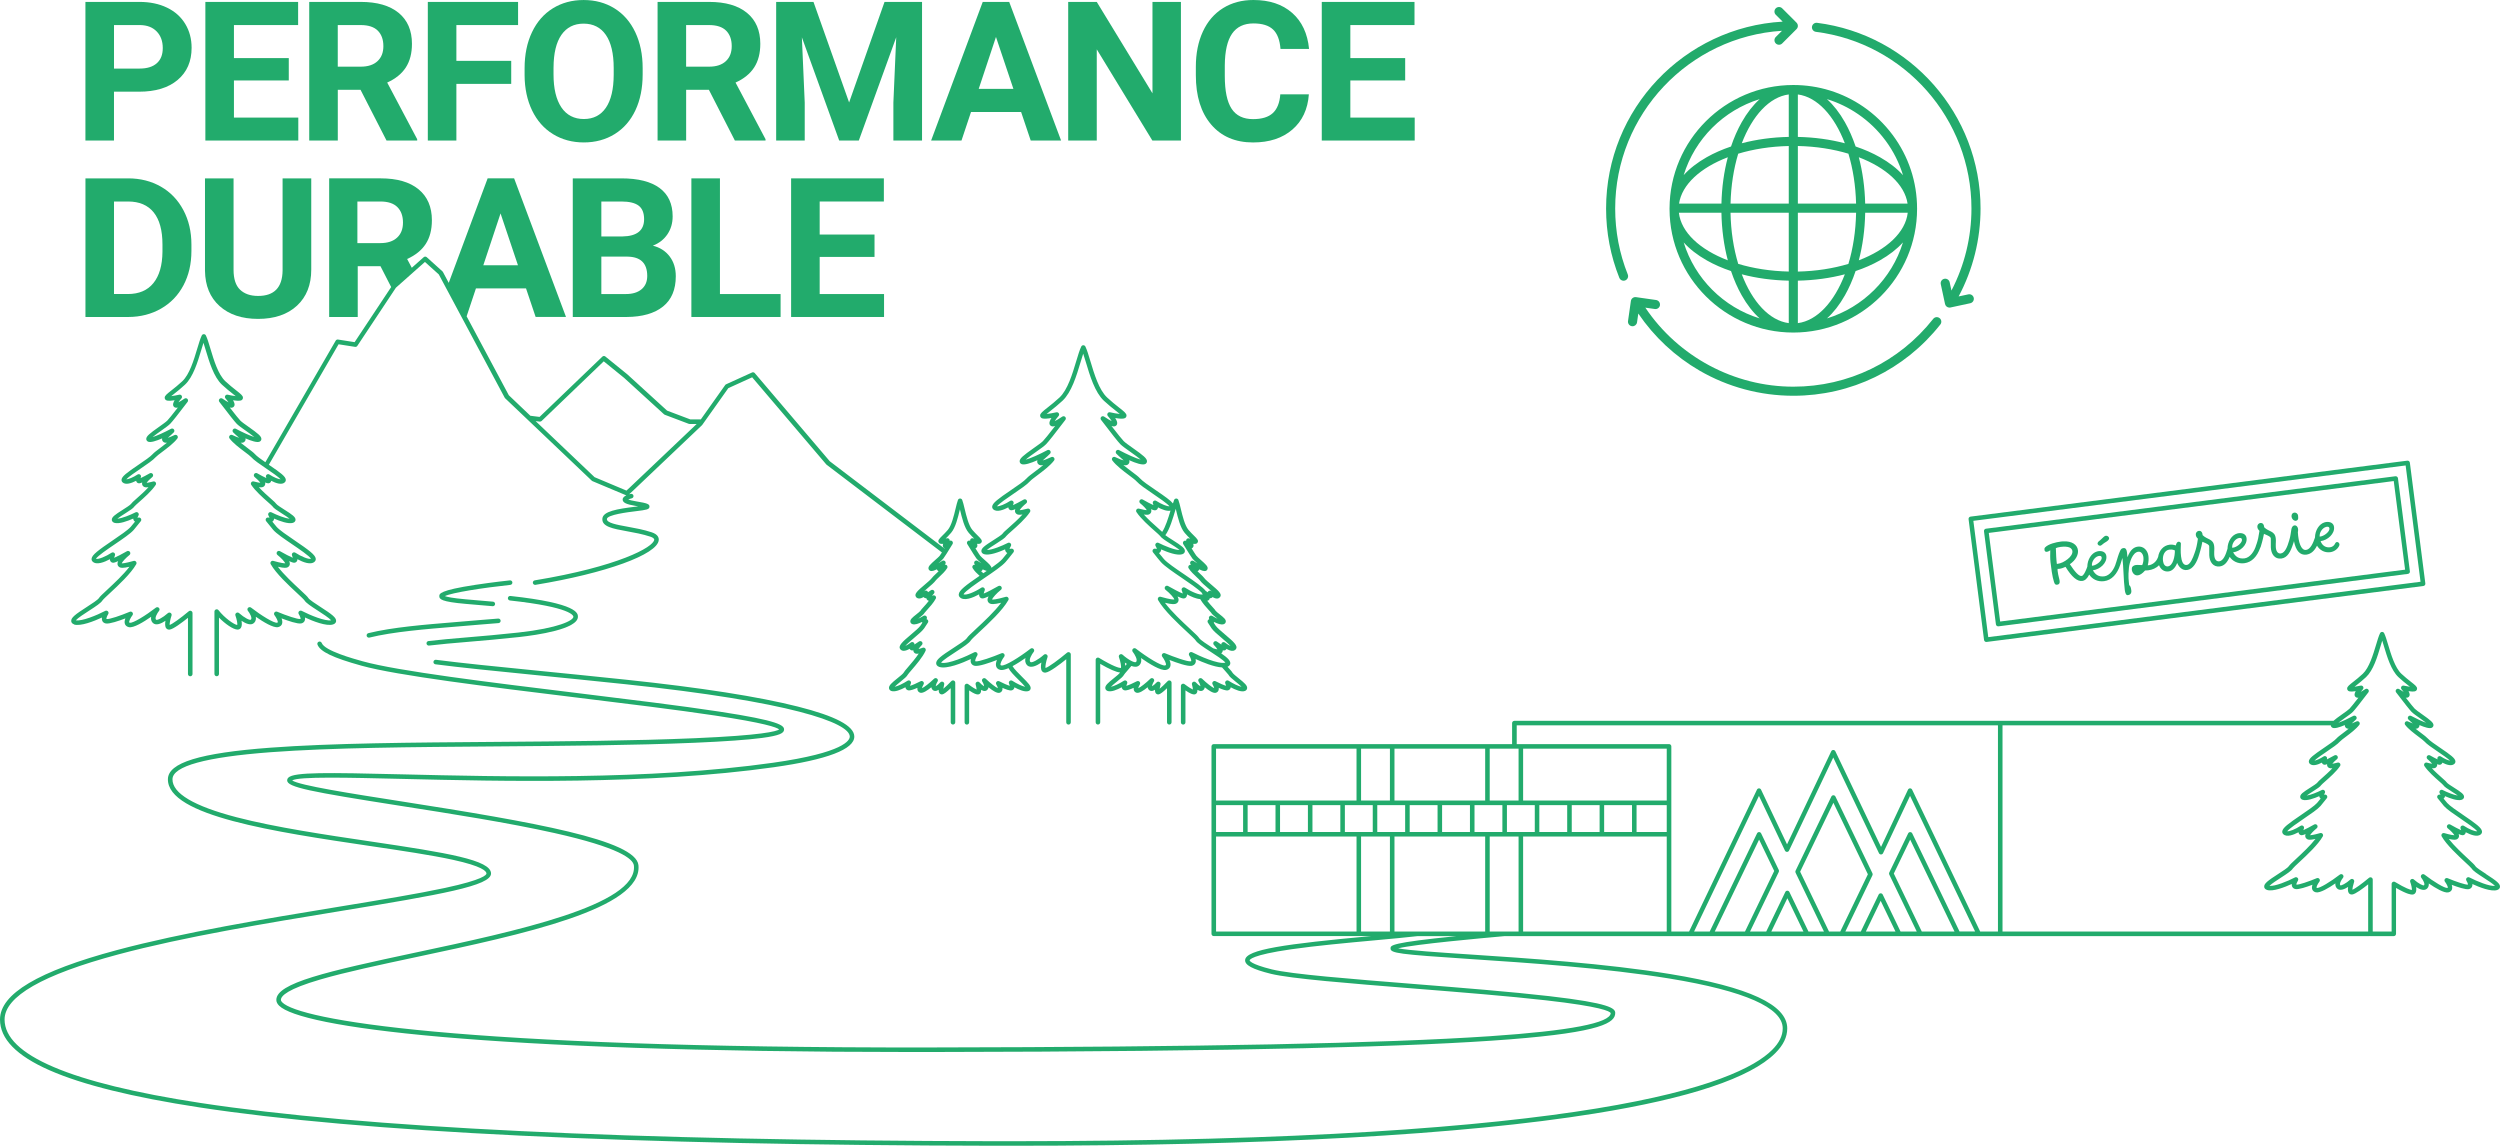 <svg width="1022" height="469" viewBox="0 0 1022 469" fill="none" xmlns="http://www.w3.org/2000/svg">
<path d="M46.605 37.484H56.845C63.563 37.484 68.826 35.885 72.625 32.675C76.425 29.471 78.328 25.095 78.328 19.542C78.328 15.885 77.46 12.619 75.718 9.755C73.977 6.892 71.497 4.673 68.262 3.118C65.026 1.562 61.289 0.781 57.031 0.781H34.921V57.447H46.599V37.484H46.605ZM46.605 10.245H57.309C60.192 10.295 62.448 11.181 64.084 12.892C65.721 14.602 66.539 16.846 66.539 19.622C66.539 22.399 65.727 24.395 64.103 25.851C62.479 27.308 60.123 28.033 57.037 28.033H46.605V10.245Z" fill="#22AB6C"/>
<path d="M121.945 48.07H95.633V32.892H118.052V23.75H95.633V10.245H121.87V0.787H83.956V57.454H121.945V48.07Z" fill="#22AB6C"/>
<path d="M138.085 36.71H147.389L158.013 57.454H170.546V56.908L158.285 33.747C161.682 32.216 164.223 30.159 165.897 27.58C167.57 24.996 168.407 21.773 168.407 17.905C168.407 12.458 166.591 8.243 162.959 5.256C159.327 2.275 154.164 0.781 147.47 0.781H126.414V57.447H138.092V36.703L138.085 36.71ZM138.085 10.245H147.463C150.6 10.245 152.93 11.014 154.449 12.544C155.967 14.075 156.724 16.176 156.724 18.848C156.724 21.519 155.918 23.527 154.312 25.014C152.701 26.508 150.432 27.252 147.501 27.252H138.079V10.245H138.085Z" fill="#22AB6C"/>
<path d="M186.568 34.292H208.987V24.878H186.568V10.245H211.789V0.787H174.891V57.454H186.568V34.292Z" fill="#22AB6C"/>
<path d="M226.094 54.844C229.776 57.1 233.972 58.228 238.664 58.228C243.357 58.228 247.621 57.088 251.297 54.801C254.966 52.52 257.792 49.273 259.763 45.071C261.734 40.868 262.72 35.978 262.72 30.4V27.872C262.72 22.318 261.716 17.422 259.701 13.177C257.693 8.937 254.848 5.677 251.179 3.409C247.509 1.14 243.307 0.006 238.584 0.006C233.861 0.006 229.665 1.14 225.995 3.409C222.326 5.677 219.481 8.937 217.473 13.177C215.458 17.416 214.454 22.331 214.454 27.909V30.71C214.479 36.158 215.508 40.98 217.528 45.17C219.555 49.359 222.406 52.582 226.094 54.844ZM226.287 27.642C226.311 21.754 227.39 17.286 229.516 14.236C231.642 11.187 234.667 9.662 238.584 9.662C242.501 9.662 245.563 11.206 247.689 14.292C249.815 17.379 250.881 21.897 250.881 27.834V30.599C250.856 36.486 249.79 40.974 247.689 44.048C245.588 47.122 242.576 48.659 238.658 48.659C234.741 48.659 231.598 47.06 229.472 43.874C227.346 40.682 226.28 36.195 226.28 30.406V27.642H226.287Z" fill="#22AB6C"/>
<path d="M280.49 36.71H289.793L300.417 57.454H312.95V56.908L300.69 33.747C304.086 32.216 306.628 30.159 308.301 27.58C309.975 24.996 310.812 21.773 310.812 17.905C310.812 12.458 308.995 8.243 305.363 5.256C301.731 2.275 296.568 0.781 289.874 0.781H268.818V57.447H280.496V36.703L280.49 36.71ZM280.49 10.245H289.868C293.004 10.245 295.334 11.014 296.853 12.544C298.372 14.075 299.128 16.176 299.128 18.848C299.128 21.519 298.322 23.527 296.717 25.014C295.105 26.508 292.837 27.252 289.905 27.252H280.483V10.245H280.49Z" fill="#22AB6C"/>
<path d="M328.973 41.965L327.807 15.265L343.061 57.454H351.082L366.379 15.222L365.214 41.965V57.454H376.929V0.787H361.594L347.115 41.885L332.555 0.787H317.295V57.454H328.973V41.965Z" fill="#22AB6C"/>
<path d="M396.955 45.777H417.428L421.357 57.454H433.773L412.562 0.787H401.74L380.641 57.454H393.056L396.949 45.777H396.955ZM407.151 15.11L414.273 36.319H400.104L407.151 15.11Z" fill="#22AB6C"/>
<path d="M448.357 20.168L471.086 57.454H482.763V0.787H471.129V38.148L448.357 0.787H436.679V57.454H448.357V20.168Z" fill="#22AB6C"/>
<path d="M512.255 58.235C518.899 58.235 524.248 56.481 528.308 52.979C532.368 49.477 534.618 44.674 535.064 38.575H523.387C523.126 42.027 522.11 44.575 520.331 46.223C518.552 47.872 515.862 48.696 512.255 48.696C508.257 48.696 505.331 47.283 503.478 44.451C501.625 41.624 500.695 37.15 500.695 31.02V26.737C500.745 20.874 501.736 16.548 503.67 13.759C505.604 10.97 508.517 9.576 512.41 9.576C515.992 9.576 518.658 10.4 520.412 12.049C522.166 13.697 523.182 16.35 523.467 20.006H535.145C534.525 13.679 532.213 8.758 528.215 5.256C524.217 1.754 518.949 0 512.41 0C507.687 0 503.54 1.109 499.976 3.328C496.406 5.547 493.666 8.733 491.745 12.885C489.823 17.038 488.863 21.835 488.863 27.289V30.753C488.863 39.288 490.945 46.006 495.11 50.896C499.276 55.786 504.99 58.235 512.255 58.235Z" fill="#22AB6C"/>
<path d="M578.328 48.07H552.017V32.892H574.436V23.75H552.017V10.245H578.248V0.787H540.339V57.454H578.328V48.07Z" fill="#22AB6C"/>
<path d="M65.838 126.156C69.78 123.9 72.836 120.721 75.005 116.624C77.175 112.527 78.253 107.842 78.253 102.574V99.965C78.253 94.696 77.15 89.992 74.943 85.858C72.737 81.718 69.669 78.526 65.739 76.283C61.809 74.039 57.353 72.917 52.369 72.917H34.934V129.584H52.487C57.446 129.559 61.896 128.419 65.838 126.156ZM46.605 120.207V82.375H52.363C56.956 82.375 60.446 83.863 62.832 86.831C65.218 89.8 66.415 94.169 66.415 99.927V102.921C66.365 108.474 65.132 112.744 62.714 115.726C60.303 118.713 56.813 120.2 52.245 120.2H46.599L46.605 120.207Z" fill="#22AB6C"/>
<path d="M89.757 125.109C93.65 128.611 98.906 130.365 105.519 130.365C112.133 130.365 117.538 128.561 121.418 124.954C125.298 121.347 127.238 116.444 127.238 110.24V72.917H115.523V110.631C115.418 117.535 112.083 120.981 105.519 120.981C102.377 120.981 99.922 120.132 98.143 118.434C96.364 116.736 95.478 114.027 95.478 110.321V72.917H83.8V110.668C83.881 116.792 85.865 121.607 89.757 125.109Z" fill="#22AB6C"/>
<path d="M272.841 95.781C274.266 93.668 274.979 91.219 274.979 88.443C274.979 83.361 273.2 79.499 269.649 76.865C266.091 74.231 260.878 72.917 254.004 72.917H234.151V129.584H256.18C262.614 129.534 267.572 128.103 271.05 125.301C274.527 122.5 276.262 118.372 276.262 112.924C276.262 109.732 275.426 107.036 273.752 104.83C272.079 102.623 269.785 101.161 266.884 100.429C269.426 99.444 271.409 97.894 272.841 95.781ZM245.829 82.375H254.004C257.221 82.375 259.577 82.939 261.07 84.067C262.564 85.195 263.308 87.042 263.308 89.614C263.308 94.207 260.364 96.556 254.469 96.661H245.829V82.375ZM262.273 118.242C260.729 119.556 258.579 120.207 255.833 120.207H245.829V104.91H256.533C261.907 104.991 264.591 107.625 264.591 112.813C264.591 115.124 263.816 116.934 262.273 118.242Z" fill="#22AB6C"/>
<path d="M282.635 72.917V129.584H319.105V120.207H294.312V72.917H282.635Z" fill="#22AB6C"/>
<path d="M361.321 82.375V72.917H323.407V129.584H361.396V120.207H335.084V105.028H357.503V95.88H335.084V82.375H361.321Z" fill="#22AB6C"/>
<path d="M30.186 255.282C32.925 256.162 38.529 253.9 41.677 252.443C41.609 252.908 41.628 253.379 41.807 253.8C42.062 254.377 42.582 254.755 43.276 254.879C44.752 255.133 48.601 253.813 51.26 252.796C50.962 253.571 50.814 254.395 51.074 255.096C51.217 255.48 51.607 256.156 52.673 256.385C54.588 256.806 58.729 254.265 61.785 252.133C61.636 253.013 61.76 253.906 62.454 254.619C63.718 255.914 65.906 254.941 67.636 253.782C67.431 254.997 67.425 256.187 67.952 256.837C68.293 257.253 68.788 257.451 69.353 257.383C70.84 257.203 74.41 254.519 76.84 252.567V275.536C76.84 276.051 77.255 276.466 77.77 276.466C78.284 276.466 78.7 276.051 78.7 275.536V250.602C78.7 250.243 78.489 249.914 78.16 249.759C77.832 249.604 77.448 249.654 77.169 249.89C73.722 252.778 70.499 255.077 69.365 255.48C69.297 254.804 69.613 253.137 70.121 251.65C70.257 251.247 70.109 250.807 69.755 250.571C69.402 250.336 68.937 250.373 68.621 250.658C66.489 252.573 64.177 253.726 63.786 253.323C63.142 252.66 64.27 250.658 65.014 249.728C65.311 249.363 65.287 248.83 64.958 248.495C64.629 248.16 64.096 248.123 63.724 248.408C59.609 251.588 54.359 254.842 53.07 254.575C53.032 254.569 52.847 254.526 52.828 254.464C52.654 253.993 53.38 252.517 54.148 251.513C54.402 251.179 54.402 250.714 54.148 250.379C53.888 250.045 53.442 249.927 53.051 250.088C49.239 251.693 44.659 253.236 43.605 253.057C43.555 253.05 43.531 253.032 43.512 253.038C43.425 252.747 43.772 251.786 44.231 251.061C44.454 250.708 44.417 250.243 44.132 249.933C43.847 249.623 43.388 249.543 43.016 249.735C39.589 251.513 33.434 254.055 30.998 253.577C31.791 252.641 34.605 250.819 36.365 249.685C39.384 247.739 41.262 246.481 41.888 245.458C42.117 245.08 43.555 243.748 44.944 242.458C48.359 239.285 53.522 234.488 55.692 230.652C55.877 230.323 55.847 229.914 55.611 229.617C55.376 229.319 54.985 229.195 54.626 229.3C51.309 230.249 50.119 230.311 49.754 230.298C50.008 229.623 51.415 228.098 52.933 226.877C53.312 226.573 53.392 226.028 53.119 225.625C52.847 225.222 52.307 225.105 51.886 225.34C50.008 226.425 47.752 227.602 46.661 228.042C46.729 227.751 46.84 227.398 46.971 227.094C47.132 226.716 47.02 226.282 46.71 226.022C46.394 225.762 45.948 225.737 45.607 225.96C43.258 227.497 40.221 228.767 39.21 228.427C39.948 227.243 44.126 224.404 46.958 222.483C50.237 220.258 53.336 218.151 54.663 216.638C55.307 215.907 56.256 214.736 57.557 213.068C57.799 212.765 57.818 212.343 57.619 212.009C57.415 211.68 57.03 211.507 56.652 211.581C56.435 211.624 56.287 211.643 56.175 211.655C56.249 211.407 56.411 211.06 56.584 210.788C56.813 210.434 56.776 209.969 56.497 209.66C56.218 209.344 55.76 209.263 55.382 209.455C53.2 210.564 49.822 211.922 47.975 212.046C48.774 211.407 50.15 210.54 51.08 209.951C53.188 208.618 54.502 207.763 54.973 207.007C55.134 206.778 56.045 205.972 56.851 205.259C58.908 203.443 62.02 200.691 63.644 198.237C63.855 197.915 63.849 197.493 63.625 197.183C63.402 196.867 63.005 196.725 62.634 196.83C61.158 197.227 60.359 197.351 59.937 197.382C60.316 196.799 61.264 195.82 62.249 195.027C62.627 194.723 62.708 194.177 62.435 193.775C62.163 193.372 61.623 193.254 61.202 193.496C59.906 194.239 58.375 195.051 57.458 195.467C57.495 195.349 57.539 195.231 57.582 195.126C57.737 194.748 57.632 194.314 57.322 194.054C57.006 193.793 56.559 193.768 56.218 193.992C54.39 195.188 52.468 195.938 51.619 195.962C52.524 194.94 55.468 192.938 57.502 191.556C60.111 189.783 62.572 188.11 63.644 186.895C64.053 186.43 65.156 185.6 66.328 184.72C68.448 183.127 71.094 181.137 72.514 179.247C72.768 178.906 72.762 178.435 72.489 178.1C72.216 177.772 71.757 177.666 71.373 177.846C70.047 178.472 69.167 178.801 68.603 178.974C68.826 178.77 69.08 178.547 69.297 178.361C69.836 177.89 70.444 177.357 71.026 176.762C71.348 176.433 71.379 175.919 71.1 175.553C70.822 175.187 70.32 175.076 69.917 175.293C67.264 176.724 64.127 178.15 62.373 178.683C63.346 177.865 64.877 176.786 65.931 176.043C67.444 174.97 68.875 173.96 69.563 173.266C70.4 172.417 72.793 169.399 76.685 164.285C76.964 163.926 76.933 163.412 76.623 163.083C76.307 162.755 75.805 162.699 75.427 162.953C74.268 163.74 73.468 164.199 72.935 164.471C73.257 163.982 73.71 163.399 74.169 162.879C74.435 162.575 74.478 162.135 74.274 161.788C74.069 161.441 73.66 161.267 73.27 161.354C72.185 161.602 70.945 161.825 70.003 161.936C70.363 161.639 70.778 161.317 71.169 161.007C72.439 160.009 74.014 158.763 75.625 157.251C78.972 154.109 80.807 147.985 82.282 143.058C82.598 141.992 82.896 141 83.181 140.139C83.466 141 83.763 141.992 84.08 143.058C85.555 147.979 87.389 154.109 90.73 157.251C92.342 158.763 93.916 160.009 95.187 161.007C95.577 161.317 95.993 161.639 96.352 161.936C95.41 161.825 94.164 161.602 93.086 161.354C92.689 161.267 92.286 161.441 92.082 161.788C91.877 162.135 91.92 162.575 92.187 162.879C92.646 163.393 93.092 163.982 93.42 164.471C92.887 164.199 92.088 163.74 90.929 162.953C90.551 162.699 90.042 162.755 89.732 163.083C89.416 163.412 89.391 163.926 89.67 164.285C93.563 169.392 95.956 172.411 96.792 173.266C97.48 173.96 98.912 174.977 100.424 176.043C101.472 176.78 102.984 177.852 103.964 178.664C102.185 178.125 99.073 176.712 96.439 175.293C96.036 175.076 95.534 175.187 95.255 175.553C94.976 175.919 95.007 176.433 95.329 176.762C95.912 177.357 96.519 177.89 97.059 178.361C97.276 178.547 97.524 178.77 97.753 178.974C97.183 178.801 96.309 178.472 94.982 177.84C94.598 177.66 94.133 177.759 93.867 178.094C93.594 178.429 93.588 178.9 93.842 179.241C95.267 181.137 97.908 183.121 100.028 184.713C101.199 185.593 102.309 186.424 102.712 186.889C103.784 188.104 106.245 189.777 108.854 191.55C110.887 192.932 113.831 194.934 114.736 195.95C113.887 195.925 111.966 195.175 110.137 193.979C109.796 193.756 109.35 193.781 109.034 194.041C108.718 194.301 108.612 194.735 108.773 195.113C108.817 195.219 108.86 195.33 108.897 195.448C107.961 195.027 106.443 194.227 105.154 193.483C104.732 193.242 104.199 193.366 103.92 193.768C103.648 194.171 103.728 194.717 104.106 195.02C105.092 195.807 106.04 196.787 106.418 197.369C106.003 197.338 105.197 197.208 103.722 196.818C103.35 196.719 102.953 196.861 102.73 197.171C102.507 197.487 102.495 197.902 102.712 198.225C104.342 200.679 107.447 203.425 109.505 205.247C110.311 205.96 111.228 206.765 111.383 206.988C111.86 207.744 113.174 208.6 115.282 209.939C116.211 210.527 117.6 211.407 118.393 212.04C116.565 211.916 113.168 210.558 110.974 209.443C110.596 209.251 110.143 209.337 109.858 209.647C109.579 209.957 109.542 210.422 109.771 210.775C109.939 211.036 110.106 211.395 110.18 211.643C110.075 211.631 109.92 211.606 109.703 211.569C109.319 211.494 108.935 211.668 108.736 211.996C108.532 212.325 108.557 212.746 108.798 213.056C110.1 214.723 111.048 215.895 111.693 216.626C113.019 218.138 116.118 220.239 119.397 222.47C122.224 224.392 126.401 227.23 127.145 228.414C126.135 228.755 123.098 227.484 120.748 225.947C120.408 225.724 119.955 225.749 119.645 226.009C119.329 226.27 119.224 226.71 119.385 227.082C119.509 227.385 119.627 227.732 119.695 228.024C118.585 227.577 116.342 226.406 114.47 225.328C114.048 225.086 113.515 225.21 113.236 225.613C112.963 226.016 113.044 226.561 113.422 226.865C114.941 228.079 116.348 229.604 116.602 230.28C116.199 230.292 114.997 230.218 111.736 229.288C111.371 229.183 110.986 229.313 110.751 229.604C110.515 229.902 110.484 230.311 110.67 230.639C112.84 234.476 118.003 239.273 121.418 242.446C122.806 243.735 124.244 245.074 124.474 245.446C125.1 246.468 126.978 247.727 129.996 249.673C131.757 250.813 134.571 252.629 135.364 253.565C132.928 254.042 126.773 251.501 123.346 249.722C122.974 249.53 122.515 249.611 122.23 249.921C121.945 250.23 121.908 250.695 122.131 251.049C122.602 251.792 122.955 252.778 122.874 253.007C122.874 253.007 122.844 253.026 122.757 253.038C121.703 253.218 117.129 251.675 113.311 250.069C112.92 249.908 112.474 250.026 112.213 250.361C111.953 250.695 111.953 251.16 112.213 251.495C112.982 252.499 113.707 253.974 113.534 254.445C113.509 254.507 113.329 254.55 113.292 254.557C111.997 254.835 106.753 251.575 102.637 248.39C102.265 248.098 101.732 248.142 101.404 248.476C101.075 248.811 101.05 249.344 101.348 249.71C102.098 250.633 103.226 252.641 102.575 253.305C102.179 253.714 99.873 252.555 97.741 250.64C97.424 250.354 96.953 250.323 96.6 250.559C96.247 250.794 96.098 251.247 96.247 251.644C96.805 253.187 97.127 254.922 96.984 255.505C95.664 255.319 91.741 252.567 89.329 249.443C89.088 249.127 88.672 249.003 88.294 249.133C87.916 249.264 87.662 249.617 87.662 250.014V275.518C87.662 276.032 88.078 276.447 88.592 276.447C89.106 276.447 89.522 276.032 89.522 275.518V252.474C92.001 255.003 95.336 257.377 97.115 257.377C97.672 257.377 98.15 257.129 98.46 256.689C98.937 256.013 98.924 254.891 98.739 253.782C100.468 254.935 102.637 255.895 103.902 254.606C104.596 253.893 104.72 253.001 104.571 252.121C107.627 254.253 111.767 256.782 113.682 256.373C114.742 256.143 115.139 255.468 115.282 255.083C115.536 254.383 115.393 253.559 115.096 252.784C117.755 253.8 121.604 255.127 123.079 254.866C123.773 254.749 124.294 254.364 124.548 253.788C124.734 253.373 124.753 252.902 124.678 252.431C127.827 253.881 133.424 256.143 136.17 255.269C137.13 254.966 137.354 254.333 137.397 253.986C137.595 252.517 135.699 251.142 131 248.105C128.998 246.809 126.507 245.204 126.054 244.467C125.707 243.896 124.709 242.967 122.676 241.076C119.93 238.523 116.025 234.897 113.602 231.693C116.236 232.306 117.104 232.17 117.606 231.904C118.12 231.631 118.437 231.172 118.486 230.614C118.523 230.236 118.418 229.827 118.22 229.4C119.087 229.79 119.825 230.05 120.228 230.05C120.693 230.05 121.102 229.833 121.35 229.462C121.511 229.22 121.585 228.922 121.598 228.606C123.841 229.821 127.12 231.135 128.67 229.567C128.974 229.257 129.122 228.848 129.079 228.408C128.924 226.834 126.327 224.912 120.432 220.909C117.395 218.845 114.253 216.713 113.081 215.374C112.647 214.884 112.071 214.184 111.327 213.248C111.6 213.087 111.811 212.851 111.935 212.56C112.015 212.38 112.052 212.195 112.065 212.002C114.346 213.013 117.885 214.32 119.751 213.738C120.6 213.471 120.767 212.864 120.804 212.616C120.965 211.389 119.447 210.366 116.261 208.352C115.052 207.583 113.224 206.424 112.945 205.984C112.691 205.581 112.083 205.036 110.726 203.84C109.3 202.582 107.354 200.859 105.817 199.16C106.796 199.291 107.286 199.204 107.633 199.024C108.104 198.776 108.383 198.355 108.433 197.853C108.451 197.654 108.433 197.444 108.371 197.233C108.91 197.456 109.35 197.586 109.623 197.586C110.057 197.586 110.441 197.388 110.676 197.035C110.775 196.886 110.837 196.725 110.875 196.551C112.691 197.493 115.201 198.417 116.453 197.146C116.738 196.861 116.868 196.477 116.831 196.074C116.701 194.741 114.724 193.273 109.902 190L138.407 140.74L145.157 141.8C145.517 141.856 145.876 141.701 146.075 141.397L161.843 117.616L173.713 107.08L179.384 112.187L206.322 162.581C206.371 162.668 206.427 162.748 206.501 162.817L241.924 196.508C242.005 196.582 242.098 196.65 242.203 196.694L255.951 202.476C255.951 202.476 256.007 202.489 256.038 202.501C255.176 202.904 254.519 203.468 254.544 204.255C254.587 205.488 256.019 206.176 259.837 206.809C260.234 206.871 260.587 206.933 260.91 206.995C260.494 207.044 260.079 207.1 259.67 207.149C252.238 208.073 246.53 209.015 246.251 211.99C245.941 215.293 250.49 216.124 256.249 217.165C259.28 217.717 262.713 218.337 265.85 219.384C266.463 219.588 267.492 220.029 267.443 220.642C267.201 223.673 252.629 231.656 218.607 237.246C218.098 237.327 217.757 237.81 217.838 238.312C217.912 238.771 218.309 239.093 218.755 239.093C218.805 239.093 218.855 239.093 218.91 239.081C247.639 234.358 268.825 226.66 269.296 220.785C269.376 219.799 268.943 218.448 266.439 217.611C263.172 216.521 259.67 215.888 256.577 215.324C252.139 214.519 247.949 213.756 248.104 212.151C248.265 210.422 256.72 209.374 259.899 208.984C264.3 208.439 265.484 208.29 265.509 207.112C265.527 206.065 264.629 205.705 260.141 204.968C258.3 204.664 257.333 204.385 256.831 204.187C257.216 204.013 257.761 203.834 258.263 203.71C258.765 203.592 259.075 203.09 258.957 202.594C258.839 202.092 258.344 201.788 257.842 201.9C257.631 201.95 257.414 202.005 257.197 202.067L258.877 200.505L286.967 173.83C287.011 173.787 287.048 173.743 287.085 173.694L297.734 158.676L307.483 154.245L337.762 189.833C337.805 189.882 337.855 189.932 337.904 189.969L385.061 225.842C384.509 226.697 384.255 227.063 384.143 227.206C383.865 227.559 383.127 228.21 382.414 228.842C380.276 230.726 379.476 231.525 379.557 232.393C379.588 232.759 379.792 233.075 380.108 233.261C380.393 233.428 380.945 233.763 383.015 232.74C383.083 232.963 383.22 233.168 383.406 233.335C383.499 233.416 383.598 233.478 383.703 233.527C383.331 233.893 382.947 234.253 382.6 234.581C381.869 235.269 381.292 235.808 380.988 236.242C380.536 236.887 379.191 238.027 378.007 239.031C375.206 241.411 373.513 242.843 374.499 244.088C374.759 244.417 375.131 244.615 375.565 244.665C376.197 244.733 376.935 244.448 377.586 244.088C377.79 244.374 378.112 244.541 378.472 244.541C378.522 244.541 378.584 244.541 378.67 244.528C378.726 244.894 378.924 245.204 379.234 245.409C379.377 245.508 379.538 245.57 379.73 245.601C378.999 246.549 378.162 247.472 377.524 248.179C376.786 248.991 376.458 249.363 376.309 249.654C376.154 249.914 375.255 250.627 374.66 251.098C372.912 252.48 372.007 253.243 372.15 254.185C372.212 254.619 372.503 254.966 372.943 255.133C373.96 255.53 375.571 254.928 376.879 254.265C376.929 254.377 376.997 254.482 377.071 254.569C376.73 255.096 376.458 255.511 376.259 255.796C375.67 256.633 374.034 258.021 372.453 259.366C369.026 262.273 366.962 264.027 368.059 265.415C368.344 265.781 368.753 265.998 369.243 266.047C370.055 266.134 371.028 265.719 371.852 265.235C371.896 265.328 371.939 265.39 371.97 265.428C372.187 265.725 372.522 265.899 372.894 265.899C372.98 265.899 373.111 265.899 373.371 265.806C373.371 265.874 373.371 265.936 373.377 265.998C373.42 266.425 373.637 266.797 373.991 267.033C374.313 267.25 374.734 267.343 375.571 267.194C374.307 269.109 372.528 271.179 371.239 272.673C370.148 273.937 369.615 274.563 369.416 274.972C369.212 275.394 367.879 276.466 366.906 277.247C364.501 279.187 363.255 280.253 363.429 281.399C363.503 281.87 363.826 282.255 364.315 282.453C365.778 283.035 368.294 281.945 370.129 280.953C370.154 281.114 370.197 281.263 370.266 281.412C370.464 281.827 370.83 282.112 371.294 282.211C372.057 282.379 373.588 281.827 375.032 281.182C374.989 281.554 375.007 281.92 375.137 282.248C375.323 282.719 375.708 283.06 376.222 283.197C377.251 283.469 378.993 282.379 380.728 280.953C380.784 281.282 380.908 281.598 381.131 281.877C381.41 282.236 381.819 282.441 382.284 282.459C382.761 282.484 383.251 282.279 383.734 281.988C383.716 283.005 384.007 283.327 384.131 283.469C384.41 283.779 384.807 283.928 385.228 283.86C385.867 283.767 387.013 282.918 388.65 281.343V295.264C388.65 295.778 389.065 296.193 389.579 296.193C390.094 296.193 390.509 295.778 390.509 295.264V279.081C390.509 278.703 390.28 278.362 389.926 278.22C389.573 278.077 389.17 278.164 388.91 278.443C387.664 279.751 386.412 280.922 385.637 281.554C385.699 281.052 385.829 280.408 385.984 279.825C386.096 279.41 385.91 278.97 385.532 278.765C385.154 278.561 384.683 278.641 384.391 278.964C383.784 279.645 382.984 280.315 382.544 280.532C382.538 280.123 382.836 279.292 383.263 278.641C383.524 278.245 383.443 277.718 383.077 277.42C382.712 277.117 382.179 277.141 381.838 277.47C379.929 279.311 377.784 280.978 376.891 281.331C376.966 280.953 377.232 280.315 377.542 279.806C377.759 279.447 377.71 278.988 377.424 278.685C377.139 278.381 376.687 278.307 376.315 278.499C374.765 279.311 372.844 280.16 372.007 280.358C372.069 280.104 372.187 279.763 372.33 279.49C372.522 279.118 372.435 278.66 372.125 278.381C371.815 278.102 371.35 278.065 370.997 278.294C369.206 279.459 366.956 280.544 365.716 280.755C366.317 280.141 367.377 279.286 368.09 278.709C369.714 277.395 370.73 276.559 371.096 275.809C371.22 275.573 371.989 274.681 372.664 273.9C374.474 271.799 377.214 268.619 378.373 266.053C378.528 265.713 378.46 265.316 378.212 265.043C377.958 264.771 377.567 264.671 377.214 264.795C376.402 265.087 375.856 265.242 375.497 265.322C375.794 264.851 376.315 264.207 376.854 263.667C377.195 263.326 377.22 262.775 376.904 262.409C376.588 262.044 376.048 261.975 375.652 262.254C375.069 262.676 374.394 263.128 373.836 263.481C373.867 263.153 373.718 262.824 373.439 262.626C373.098 262.391 372.646 262.409 372.323 262.669C371.58 263.277 370.693 263.816 370.08 264.064C370.854 263.184 372.503 261.789 373.681 260.785C375.429 259.304 377.077 257.903 377.803 256.868C378.15 256.379 378.652 255.604 379.34 254.507C379.538 254.185 379.526 253.776 379.303 253.472C379.172 253.292 378.986 253.168 378.776 253.112C378.794 253.069 378.813 253.032 378.832 252.988C379.024 252.617 378.943 252.158 378.633 251.873C378.323 251.588 377.858 251.551 377.505 251.774C376.798 252.226 376.03 252.629 375.361 252.927C375.528 252.79 375.689 252.666 375.832 252.555C376.984 251.644 377.703 251.055 377.97 250.516C378.063 250.367 378.515 249.865 378.918 249.425C380.015 248.216 381.67 246.388 382.544 244.733C382.724 244.398 382.681 243.989 382.433 243.698C382.185 243.407 381.788 243.295 381.429 243.419C381.267 243.475 381.131 243.518 381.001 243.555C381.218 243.277 381.478 242.973 381.745 242.706C382.086 242.365 382.11 241.814 381.794 241.448C381.478 241.076 380.939 241.014 380.542 241.293C380.17 241.56 379.755 241.845 379.377 242.093C379.321 241.894 379.191 241.715 379.011 241.591C378.67 241.355 378.212 241.374 377.896 241.634C377.759 241.746 377.617 241.851 377.474 241.956C378.044 241.442 378.695 240.89 379.222 240.438C380.617 239.254 381.931 238.139 382.519 237.302C382.712 237.029 383.307 236.465 383.883 235.926C385.017 234.86 386.431 233.534 387.205 232.244C387.422 231.879 387.366 231.414 387.069 231.11C386.846 230.881 386.524 230.794 386.232 230.85C386.288 230.782 386.344 230.714 386.4 230.639C386.678 230.28 386.654 229.765 386.344 229.437C386.034 229.102 385.526 229.046 385.148 229.3C384.645 229.641 384.125 229.97 383.623 230.261C383.635 230.249 383.654 230.236 383.666 230.224C384.515 229.474 385.247 228.829 385.631 228.346C386.083 227.776 387.348 225.774 389.406 222.402C389.641 222.012 389.561 221.51 389.214 221.212C388.935 220.971 388.55 220.927 388.228 221.07C388.253 220.847 388.203 220.611 388.067 220.419C387.838 220.097 387.435 219.954 387.05 220.06C386.889 220.103 386.722 220.146 386.561 220.19C387.212 219.545 387.999 218.758 388.811 217.816C390.621 215.69 391.594 211.624 392.375 208.358L392.412 208.203C392.424 208.259 392.437 208.308 392.449 208.364C393.23 211.63 394.203 215.696 396.013 217.816C396.819 218.764 397.612 219.551 398.263 220.19C398.102 220.146 397.935 220.103 397.773 220.06C397.395 219.948 396.986 220.097 396.757 220.419C396.62 220.611 396.565 220.847 396.596 221.07C396.273 220.927 395.889 220.971 395.61 221.212C395.263 221.51 395.182 222.012 395.418 222.402C397.47 225.774 398.74 227.77 399.193 228.346C399.577 228.829 400.308 229.48 401.158 230.224C401.17 230.236 401.189 230.249 401.201 230.261C400.699 229.964 400.178 229.635 399.676 229.3C399.298 229.046 398.79 229.102 398.48 229.437C398.17 229.771 398.145 230.28 398.424 230.639C398.48 230.714 398.536 230.782 398.592 230.85C398.294 230.794 397.978 230.881 397.755 231.11C397.457 231.414 397.401 231.879 397.618 232.244C398.393 233.534 399.366 234.401 400.147 235.102C400.259 235.201 400.364 235.294 400.463 235.387C394.674 239.341 392.096 241.324 391.941 242.936C391.897 243.394 392.046 243.822 392.362 244.144C394.073 245.873 397.767 244.336 400.24 242.979C400.24 243.376 400.308 243.748 400.507 244.039C400.761 244.423 401.189 244.646 401.672 244.646C402.156 244.646 403.06 244.305 404.12 243.816C403.829 244.361 403.662 244.888 403.705 245.365C403.761 245.948 404.089 246.425 404.629 246.716C405.18 247.008 406.166 247.156 409.277 246.406C406.6 250.026 402.143 254.166 399.025 257.06C396.775 259.155 395.678 260.184 395.294 260.804C394.78 261.641 392.003 263.438 389.765 264.876C384.701 268.148 382.507 269.741 382.712 271.303C382.761 271.663 382.991 272.319 384.007 272.648C387.075 273.627 393.428 271.018 396.875 269.419C396.763 269.983 396.757 270.565 396.974 271.061C397.24 271.669 397.792 272.072 398.523 272.196C400.185 272.487 404.616 270.937 407.56 269.797C407.182 270.696 406.959 271.687 407.257 272.499C407.436 272.995 407.883 273.633 408.955 273.869C409.755 274.042 410.932 273.726 412.271 273.138C412.903 274.396 414.391 275.933 416.48 278.003C417.329 278.846 418.5 280.005 419.102 280.761C417.862 280.544 415.624 279.459 413.845 278.307C413.492 278.077 413.033 278.114 412.717 278.393C412.407 278.672 412.321 279.131 412.507 279.503C412.643 279.775 412.767 280.11 412.823 280.364C411.955 280.154 410.052 279.317 408.521 278.511C408.149 278.319 407.697 278.393 407.412 278.697C407.127 279.001 407.077 279.459 407.294 279.819C407.604 280.327 407.87 280.959 407.945 281.343C407.052 280.99 404.908 279.323 402.999 277.482C402.658 277.154 402.125 277.129 401.759 277.433C401.393 277.736 401.313 278.257 401.573 278.654C401.988 279.292 402.292 280.135 402.286 280.544C401.846 280.327 401.046 279.658 400.439 278.976C400.147 278.654 399.676 278.573 399.298 278.778C398.92 278.982 398.734 279.428 398.852 279.85C399.056 280.563 399.205 281.362 399.242 281.883C398.709 281.66 397.68 281.096 395.815 279.689C395.536 279.478 395.158 279.441 394.842 279.602C394.525 279.763 394.327 280.079 394.327 280.432V295.289C394.327 295.803 394.742 296.218 395.257 296.218C395.771 296.218 396.187 295.803 396.187 295.289V282.248C398.282 283.68 399.187 283.891 399.744 283.891C400.147 283.891 400.519 283.705 400.761 283.383C401.009 283.054 401.102 282.564 401.102 282.007C401.579 282.298 402.087 282.502 402.552 282.478C403.017 282.465 403.426 282.255 403.705 281.895C403.928 281.616 404.052 281.3 404.108 280.972C405.843 282.397 407.585 283.488 408.614 283.215C409.122 283.079 409.507 282.744 409.699 282.267C409.829 281.945 409.848 281.573 409.804 281.201C411.242 281.846 412.773 282.397 413.542 282.23C414.007 282.131 414.372 281.846 414.571 281.43C414.639 281.288 414.682 281.133 414.707 280.972C416.535 281.969 419.058 283.054 420.521 282.471C420.942 282.304 421.234 281.969 421.314 281.542C421.537 280.439 420.397 279.255 417.8 276.677C416.585 275.474 414.478 273.379 413.932 272.319C415.73 271.359 417.633 270.107 419.213 269.004C418.984 270.032 419.071 271.099 419.883 271.929C421.296 273.373 423.794 272.171 425.715 270.844C425.455 272.22 425.393 273.652 425.994 274.396C426.347 274.83 426.862 275.028 427.457 274.96C429.137 274.761 433.339 271.551 435.88 269.499V295.282C435.88 295.797 436.296 296.212 436.81 296.212C437.324 296.212 437.74 295.797 437.74 295.282V267.529C437.74 267.169 437.529 266.841 437.2 266.686C436.872 266.531 436.488 266.587 436.209 266.816C432.843 269.636 428.727 272.698 427.395 273.076C427.258 272.394 427.618 270.429 428.225 268.657C428.362 268.254 428.213 267.814 427.86 267.578C427.506 267.343 427.042 267.38 426.725 267.665C424.469 269.692 421.742 271.16 421.215 270.621C420.403 269.797 421.81 267.442 422.573 266.5C422.87 266.134 422.845 265.601 422.517 265.266C422.188 264.932 421.655 264.895 421.283 265.18C416.697 268.725 410.833 272.357 409.37 272.041C409.073 271.979 409.036 271.879 409.023 271.848C408.812 271.278 409.637 269.611 410.505 268.477C410.759 268.142 410.759 267.677 410.505 267.343C410.244 267.008 409.798 266.89 409.408 267.051C405.819 268.557 400.178 270.578 398.864 270.355C398.74 270.336 398.697 270.305 398.697 270.305C398.548 270.063 398.883 268.942 399.49 267.987C399.713 267.634 399.676 267.169 399.391 266.859C399.106 266.549 398.654 266.469 398.275 266.661C395.468 268.117 387.639 271.681 384.707 270.9C385.439 269.884 388.749 267.752 390.794 266.432C394.129 264.275 396.205 262.886 396.893 261.771C397.16 261.343 398.759 259.856 400.302 258.418C404.089 254.897 409.817 249.58 412.215 245.334C412.401 245.006 412.37 244.597 412.135 244.299C411.899 244.002 411.515 243.878 411.149 243.983C407.089 245.142 405.887 245.13 405.577 245.08C405.726 244.386 407.368 242.57 409.178 241.113C409.556 240.81 409.637 240.264 409.364 239.862C409.091 239.459 408.552 239.341 408.131 239.576C405.93 240.841 403.296 242.217 402.143 242.644C402.211 242.285 402.36 241.795 402.534 241.386C402.695 241.008 402.583 240.574 402.273 240.314C401.957 240.054 401.511 240.029 401.17 240.252C398.461 242.031 394.947 243.481 393.868 242.948C394.507 241.696 399.205 238.492 402.434 236.298C402.472 236.273 402.515 236.242 402.552 236.217C406.184 233.75 409.618 231.414 411.087 229.747C411.806 228.929 412.854 227.633 414.298 225.792C414.533 225.489 414.558 225.067 414.36 224.733C414.155 224.404 413.771 224.237 413.393 224.305C413.04 224.373 412.835 224.398 412.711 224.404C412.767 224.119 412.978 223.636 413.213 223.276C413.443 222.923 413.405 222.458 413.126 222.148C412.848 221.838 412.389 221.752 412.011 221.944C409.637 223.152 405.54 224.838 403.451 224.838H403.445C404.288 224.113 406.005 223.028 407.133 222.316C409.457 220.84 410.908 219.898 411.422 219.08C411.595 218.826 412.618 217.921 413.523 217.122C415.804 215.107 419.25 212.064 421.048 209.344C421.259 209.021 421.252 208.6 421.029 208.29C420.806 207.98 420.409 207.837 420.038 207.937C418.11 208.451 417.211 208.556 416.827 208.575C417.161 207.943 418.308 206.734 419.517 205.761C419.895 205.457 419.976 204.912 419.703 204.509C419.43 204.106 418.891 203.982 418.469 204.23C416.932 205.117 415.098 206.077 414.1 206.511C414.155 206.313 414.23 206.096 414.31 205.904C414.465 205.526 414.36 205.092 414.05 204.832C413.74 204.571 413.288 204.546 412.947 204.77C410.845 206.145 408.484 207.075 407.573 206.964C408.41 205.873 411.881 203.511 414.261 201.9C417.149 199.935 419.876 198.082 421.054 196.743C421.513 196.217 422.746 195.293 424.054 194.314C426.403 192.547 429.329 190.347 430.903 188.259C431.157 187.918 431.151 187.447 430.878 187.112C430.606 186.783 430.147 186.678 429.763 186.858C427.94 187.719 426.874 188.079 426.273 188.228C426.589 187.918 427.004 187.558 427.345 187.261C427.94 186.74 428.616 186.151 429.254 185.488C429.577 185.16 429.608 184.645 429.329 184.28C429.05 183.914 428.548 183.802 428.145 184.019C424.959 185.736 421.172 187.434 419.319 187.905C420.366 186.969 422.312 185.593 423.614 184.676C425.294 183.492 426.874 182.371 427.63 181.602C428.554 180.66 431.213 177.313 435.527 171.642C435.806 171.283 435.775 170.768 435.465 170.44C435.149 170.111 434.647 170.056 434.269 170.31C432.719 171.357 431.752 171.89 431.163 172.163C431.523 171.574 432.112 170.781 432.738 170.074C433.004 169.77 433.048 169.33 432.843 168.983C432.639 168.636 432.229 168.463 431.839 168.55C430.494 168.859 428.938 169.126 427.86 169.237C428.318 168.853 428.889 168.401 429.422 167.979C430.829 166.87 432.577 165.488 434.362 163.821C438.056 160.356 440.089 153.569 441.719 148.115C442.11 146.814 442.469 145.605 442.816 144.583C443.163 145.611 443.523 146.814 443.913 148.115C445.543 153.569 447.576 160.356 451.271 163.821C453.056 165.494 454.803 166.876 456.211 167.979C456.744 168.401 457.314 168.847 457.772 169.231C456.694 169.126 455.138 168.853 453.793 168.543C453.397 168.45 452.994 168.63 452.789 168.977C452.585 169.324 452.628 169.764 452.894 170.068C453.52 170.775 454.109 171.562 454.469 172.157C453.88 171.89 452.907 171.357 451.363 170.303C450.985 170.049 450.477 170.105 450.167 170.434C449.851 170.762 449.826 171.277 450.105 171.636C454.419 177.301 457.078 180.654 458.002 181.596C458.758 182.364 460.345 183.48 462.018 184.67C463.314 185.587 465.254 186.957 466.301 187.887C464.417 187.409 460.655 185.717 457.487 184.013C457.085 183.796 456.582 183.908 456.303 184.273C456.025 184.639 456.056 185.153 456.378 185.482C457.016 186.145 457.692 186.734 458.287 187.255C458.628 187.552 459.043 187.918 459.359 188.221C458.758 188.073 457.686 187.707 455.87 186.852C455.485 186.672 455.02 186.771 454.754 187.106C454.481 187.44 454.475 187.911 454.729 188.252C456.297 190.347 459.223 192.541 461.578 194.308C462.886 195.287 464.119 196.217 464.578 196.737C465.756 198.076 468.483 199.929 471.371 201.894C473.745 203.505 477.223 205.867 478.059 206.957C477.154 207.063 474.787 206.139 472.685 204.763C472.345 204.54 471.898 204.565 471.582 204.825C471.266 205.086 471.161 205.526 471.322 205.898C471.402 206.083 471.471 206.294 471.533 206.493C470.51 206.052 468.694 205.098 467.163 204.218C466.741 203.976 466.208 204.1 465.929 204.497C465.657 204.9 465.737 205.445 466.115 205.749C467.318 206.716 468.464 207.918 468.805 208.556C468.396 208.544 467.491 208.432 465.601 207.93C465.229 207.831 464.832 207.974 464.609 208.284C464.386 208.6 464.374 209.015 464.591 209.344C466.388 212.058 469.834 215.101 472.115 217.116C473.02 217.915 474.043 218.82 474.216 219.068C474.731 219.892 476.188 220.834 478.512 222.309C479.646 223.028 481.375 224.119 482.212 224.844C482.2 224.844 482.194 224.844 482.181 224.844C480.13 224.844 476.02 223.152 473.634 221.937C473.262 221.745 472.803 221.832 472.524 222.142C472.245 222.452 472.208 222.917 472.431 223.27C472.667 223.636 472.878 224.119 472.933 224.404C472.816 224.398 472.611 224.373 472.252 224.305C471.874 224.231 471.483 224.404 471.285 224.733C471.08 225.061 471.105 225.483 471.347 225.792C472.791 227.639 473.838 228.935 474.557 229.747C476.026 231.414 479.46 233.75 483.092 236.217C485.869 238.101 489.805 240.779 491.268 242.303C491.311 242.446 491.373 242.589 491.491 242.7C491.572 242.781 491.652 242.874 491.733 242.96C490.611 243.438 487.152 242 484.475 240.246C484.134 240.023 483.687 240.047 483.371 240.308C483.055 240.568 482.95 241.008 483.111 241.38C483.285 241.789 483.427 242.272 483.501 242.632C482.33 242.198 479.702 240.822 477.514 239.564C477.092 239.322 476.559 239.446 476.28 239.849C476.008 240.252 476.088 240.797 476.466 241.101C478.283 242.558 479.919 244.367 480.068 245.068C479.739 245.117 478.53 245.123 474.495 243.971C474.13 243.865 473.745 243.995 473.51 244.287C473.274 244.584 473.243 244.993 473.429 245.322C475.828 249.561 481.555 254.885 485.342 258.405C486.892 259.843 488.491 261.331 488.751 261.758C489.439 262.874 491.516 264.262 494.85 266.419C496.896 267.739 500.2 269.878 500.937 270.888C497.999 271.663 490.177 268.105 487.369 266.648C486.997 266.456 486.539 266.537 486.253 266.847C485.968 267.157 485.931 267.622 486.154 267.975C486.762 268.929 487.096 270.051 486.954 270.287C486.954 270.287 486.91 270.318 486.78 270.342C485.466 270.565 479.826 268.551 476.237 267.039C475.847 266.878 475.4 266.996 475.14 267.33C474.88 267.665 474.88 268.13 475.14 268.464C476.008 269.605 476.832 271.272 476.621 271.836C476.609 271.867 476.572 271.96 476.274 272.028C474.805 272.357 468.948 268.712 464.361 265.167C463.989 264.876 463.456 264.913 463.128 265.254C462.799 265.589 462.774 266.122 463.072 266.487C463.834 267.436 465.241 269.785 464.429 270.609C463.909 271.148 461.175 269.685 458.919 267.653C458.603 267.367 458.132 267.336 457.779 267.572C457.425 267.807 457.277 268.26 457.425 268.657C458.07 270.454 458.442 272.524 458.225 273.088C457.376 273.057 455.113 272.45 449.318 268.954C449.033 268.781 448.673 268.774 448.382 268.942C448.091 269.109 447.911 269.413 447.911 269.754V295.264C447.911 295.778 448.326 296.193 448.841 296.193C449.355 296.193 449.771 295.778 449.771 295.264V271.384C453.57 273.59 456.223 274.743 457.872 274.916C457.865 274.935 457.847 274.954 457.841 274.972C457.636 275.394 456.303 276.466 455.33 277.247C452.925 279.187 451.68 280.253 451.853 281.399C451.928 281.87 452.25 282.255 452.74 282.453C454.202 283.035 456.719 281.945 458.553 280.953C458.578 281.114 458.622 281.263 458.69 281.412C458.888 281.827 459.254 282.112 459.719 282.211C460.481 282.379 462.012 281.827 463.456 281.182C463.413 281.554 463.432 281.92 463.562 282.248C463.748 282.719 464.132 283.06 464.646 283.197C465.675 283.469 467.417 282.379 469.152 280.953C469.208 281.282 469.332 281.598 469.555 281.877C469.834 282.236 470.243 282.441 470.708 282.459C471.186 282.484 471.675 282.279 472.159 281.988C472.14 283.005 472.431 283.333 472.555 283.476C472.834 283.785 473.231 283.934 473.652 283.866C474.291 283.773 475.438 282.924 477.074 281.35V295.27C477.074 295.784 477.489 296.2 478.004 296.2C478.518 296.2 478.933 295.784 478.933 295.27V279.087C478.933 278.709 478.704 278.369 478.351 278.226C477.997 278.083 477.595 278.17 477.334 278.449C476.088 279.757 474.836 280.928 474.062 281.56C474.124 281.058 474.254 280.414 474.409 279.831C474.52 279.416 474.334 278.976 473.956 278.771C473.578 278.567 473.107 278.647 472.816 278.97C472.208 279.651 471.409 280.321 470.962 280.538C470.956 280.129 471.26 279.298 471.681 278.647C471.942 278.251 471.855 277.724 471.495 277.426C471.13 277.123 470.597 277.148 470.256 277.476C468.347 279.317 466.202 280.984 465.31 281.337C465.384 280.959 465.65 280.321 465.96 279.813C466.177 279.453 466.128 278.995 465.843 278.691C465.557 278.387 465.105 278.313 464.733 278.505C463.184 279.317 461.262 280.166 460.425 280.364C460.487 280.11 460.605 279.769 460.748 279.497C460.94 279.125 460.853 278.666 460.543 278.387C460.233 278.108 459.768 278.071 459.415 278.3C457.624 279.466 455.374 280.55 454.134 280.761C454.735 280.147 455.795 279.292 456.508 278.716C458.132 277.402 459.148 276.565 459.514 275.815C459.613 275.611 460.184 274.96 460.729 274.328C461.225 273.757 461.826 273.063 462.502 272.245C463.741 272.71 464.944 272.772 465.774 271.929C466.586 271.099 466.673 270.039 466.444 269.004C469.766 271.328 474.564 274.328 476.69 273.863C477.762 273.633 478.208 272.995 478.388 272.499C478.685 271.687 478.462 270.702 478.084 269.797C481.028 270.937 485.46 272.487 487.121 272.196C487.853 272.065 488.404 271.663 488.677 271.061C488.894 270.565 488.894 269.983 488.776 269.419C491.565 270.714 496.257 272.673 499.574 272.846C500.131 273.497 500.652 274.08 501.086 274.551C501.551 275.059 502.071 275.642 502.171 275.809C502.543 276.559 503.553 277.402 505.177 278.709C505.89 279.286 506.949 280.141 507.551 280.755C506.311 280.544 504.067 279.459 502.27 278.294C501.917 278.065 501.458 278.102 501.142 278.381C500.832 278.66 500.745 279.118 500.931 279.49C501.067 279.763 501.191 280.098 501.247 280.352C500.379 280.147 498.476 279.304 496.945 278.499C496.574 278.307 496.121 278.381 495.836 278.685C495.551 278.988 495.501 279.447 495.718 279.806C496.028 280.315 496.295 280.947 496.369 281.331C495.477 280.978 493.332 279.311 491.423 277.47C491.082 277.141 490.549 277.123 490.189 277.42C489.824 277.718 489.743 278.245 489.997 278.641C490.419 279.298 490.722 280.123 490.716 280.538C490.276 280.321 489.47 279.651 488.863 278.97C488.572 278.647 488.101 278.567 487.722 278.771C487.344 278.976 487.158 279.422 487.276 279.844C487.481 280.556 487.629 281.356 487.667 281.877C487.134 281.653 486.105 281.089 484.239 279.682C483.96 279.472 483.582 279.435 483.266 279.596C482.95 279.751 482.751 280.073 482.751 280.426V295.282C482.751 295.797 483.167 296.212 483.681 296.212C484.196 296.212 484.611 295.797 484.611 295.282V282.242C486.706 283.674 487.611 283.885 488.169 283.885C488.572 283.885 488.944 283.699 489.185 283.376C489.433 283.048 489.526 282.558 489.526 282C490.003 282.292 490.505 282.484 490.97 282.471C491.435 282.459 491.844 282.248 492.123 281.889C492.346 281.61 492.47 281.294 492.526 280.965C494.262 282.391 496.003 283.482 497.032 283.209C497.541 283.073 497.925 282.738 498.117 282.261C498.247 281.938 498.266 281.567 498.222 281.195C499.66 281.839 501.191 282.391 501.96 282.224C502.425 282.124 502.79 281.839 502.989 281.424C503.057 281.282 503.1 281.127 503.125 280.965C504.954 281.963 507.476 283.048 508.939 282.465C509.429 282.267 509.751 281.889 509.825 281.412C509.999 280.265 508.753 279.199 506.348 277.259C505.375 276.478 504.049 275.4 503.838 274.985C503.658 274.619 503.286 274.204 502.468 273.299C502.27 273.082 502.047 272.834 501.817 272.574C502.679 272.233 502.896 271.638 502.939 271.297C503.094 270.132 501.91 268.948 499.208 267.07C499.226 267.058 499.245 267.051 499.257 267.045C499.611 266.81 499.828 266.444 499.871 266.01C499.877 265.948 499.877 265.88 499.877 265.818C500.138 265.911 500.262 265.911 500.355 265.911C500.726 265.911 501.061 265.737 501.278 265.44C501.309 265.397 501.352 265.335 501.396 265.248C502.22 265.731 503.193 266.146 504.005 266.06C504.489 266.01 504.898 265.787 505.189 265.428C506.286 264.039 504.222 262.285 500.795 259.378C499.214 258.034 497.578 256.651 496.989 255.809C496.784 255.523 496.512 255.108 496.177 254.581C496.251 254.495 496.319 254.395 496.369 254.284C497.671 254.947 499.282 255.548 500.305 255.152C500.745 254.978 501.036 254.631 501.098 254.203C501.241 253.261 500.336 252.499 498.588 251.117C497.993 250.646 497.094 249.933 496.945 249.679C496.797 249.375 496.462 249.003 495.724 248.191C495.086 247.485 494.249 246.561 493.518 245.613C493.71 245.582 493.871 245.514 494.014 245.421C494.324 245.216 494.522 244.907 494.578 244.541C494.665 244.553 494.727 244.553 494.776 244.553C495.136 244.553 495.458 244.386 495.662 244.101C496.307 244.46 497.051 244.745 497.683 244.677C498.123 244.628 498.489 244.429 498.749 244.101C499.735 242.855 498.043 241.423 495.241 239.043C494.057 238.039 492.712 236.899 492.26 236.254C491.956 235.821 491.379 235.281 490.648 234.593C490.295 234.265 489.917 233.905 489.545 233.54C489.65 233.49 489.749 233.428 489.842 233.348C490.028 233.186 490.165 232.982 490.233 232.753C492.297 233.775 492.855 233.441 493.14 233.273C493.456 233.087 493.654 232.765 493.691 232.406C493.772 231.538 492.972 230.738 490.834 228.854C490.121 228.222 489.384 227.571 489.105 227.218C488.937 227.001 488.46 226.319 487.127 224.175C487.177 224.156 487.22 224.138 487.27 224.119C487.574 223.977 487.797 223.704 487.884 223.375C487.921 223.239 487.995 222.942 487.778 222.322C489.018 222.464 489.291 222.136 489.47 221.919C490.202 221.051 489.377 220.239 488.132 219.012C487.487 218.374 486.675 217.58 485.869 216.632C484.351 214.847 483.396 210.862 482.696 207.955C482.342 206.48 482.039 205.21 481.716 204.385C481.574 204.032 481.233 203.796 480.849 203.796C480.464 203.796 480.123 204.032 479.981 204.385C479.838 204.751 479.677 205.228 479.504 205.798C478.512 204.565 476.262 202.96 472.456 200.375C469.791 198.566 467.033 196.694 466.01 195.529C465.421 194.859 464.237 193.967 462.731 192.839C461.622 192.008 460.382 191.072 459.235 190.112C460.283 190.329 460.729 190.143 461.051 189.92C461.454 189.641 461.69 189.238 461.715 188.792C461.727 188.562 461.69 188.345 461.609 188.135C464.343 189.349 467.033 190.242 468.148 189.709C468.582 189.504 468.849 189.126 468.886 188.674C468.991 187.44 467.386 186.182 463.128 183.176C461.591 182.092 459.998 180.97 459.359 180.319C458.721 179.668 456.979 177.512 454.37 174.134C455.12 174.388 455.541 174.351 455.863 174.227C456.279 174.072 456.576 173.737 456.682 173.316C456.843 172.665 456.471 171.785 455.894 170.886C459.384 171.475 459.929 170.948 460.165 170.731C460.413 170.496 460.537 170.18 460.518 169.845C460.475 168.977 459.576 168.264 457.407 166.554C456.031 165.469 454.314 164.112 452.591 162.494C449.262 159.371 447.31 152.85 445.742 147.607C445.004 145.14 444.366 143.015 443.696 141.651C443.541 141.335 443.219 141.13 442.859 141.13C442.5 141.13 442.184 141.335 442.023 141.651C441.353 143.015 440.715 145.14 439.977 147.607C438.409 152.844 436.457 159.371 433.128 162.494C431.405 164.112 429.688 165.463 428.312 166.554C426.137 168.271 425.238 168.977 425.201 169.845C425.182 170.186 425.312 170.502 425.554 170.731C425.783 170.954 426.335 171.475 429.825 170.886C429.248 171.785 428.876 172.665 429.037 173.316C429.143 173.737 429.44 174.072 429.856 174.227C430.178 174.351 430.599 174.388 431.349 174.134C428.74 177.512 426.998 179.668 426.36 180.319C425.721 180.97 424.128 182.092 422.591 183.176C418.327 186.188 416.728 187.44 416.833 188.674C416.87 189.126 417.143 189.504 417.571 189.709C418.686 190.242 421.383 189.343 424.11 188.135C424.029 188.345 423.992 188.562 424.004 188.792C424.029 189.238 424.265 189.641 424.668 189.92C424.99 190.149 425.436 190.329 426.484 190.112C425.337 191.066 424.097 192.002 422.988 192.839C421.482 193.967 420.298 194.859 419.709 195.529C418.686 196.694 415.928 198.566 413.263 200.375C408.05 203.914 405.751 205.619 405.608 207.05C405.565 207.472 405.707 207.862 405.998 208.16C407.374 209.554 410.201 208.47 412.197 207.41C412.228 207.645 412.302 207.862 412.42 208.048C412.662 208.408 413.052 208.612 413.505 208.612C413.833 208.612 414.385 208.432 415.06 208.141C414.949 208.439 414.899 208.73 414.924 209.003C414.974 209.529 415.271 209.963 415.761 210.224C416.157 210.434 416.74 210.521 417.992 210.323C416.257 212.287 413.988 214.289 412.345 215.74C410.845 217.06 410.176 217.667 409.903 218.101C409.581 218.609 407.622 219.855 406.191 220.76C402.515 223.09 401.034 224.162 401.195 225.396C401.238 225.712 401.437 226.288 402.292 226.555C404.375 227.206 408.379 225.693 410.895 224.572C410.895 224.826 410.938 225.074 411.038 225.303C411.186 225.644 411.441 225.91 411.775 226.078C410.92 227.156 410.238 227.98 409.748 228.538C408.93 229.468 407.269 230.738 405.31 232.12C405.211 231.346 404.375 230.534 402.465 228.848C401.753 228.216 401.015 227.565 400.736 227.212C400.569 226.995 400.092 226.307 398.759 224.169C398.809 224.15 398.852 224.131 398.901 224.113C399.205 223.97 399.428 223.698 399.515 223.369C399.552 223.233 399.627 222.935 399.41 222.316C400.643 222.452 400.916 222.13 401.102 221.913C401.833 221.045 401.009 220.233 399.769 219.006C399.125 218.368 398.313 217.574 397.507 216.626C395.988 214.841 395.034 210.856 394.333 207.949C393.98 206.474 393.676 205.203 393.354 204.379C393.211 204.026 392.871 203.79 392.486 203.79C392.102 203.79 391.761 204.026 391.618 204.379C391.296 205.203 390.992 206.474 390.639 207.943C389.945 210.856 388.984 214.841 387.466 216.626C386.66 217.568 385.854 218.368 385.203 219.006C383.957 220.233 383.139 221.045 383.871 221.913C384.057 222.13 384.329 222.458 385.563 222.316C385.346 222.929 385.426 223.233 385.457 223.369C385.544 223.698 385.767 223.97 386.071 224.113C386.121 224.138 386.164 224.156 386.214 224.169C386.189 224.206 386.176 224.231 386.152 224.268L339.206 188.556L308.537 152.51C308.271 152.193 307.818 152.094 307.446 152.268L296.829 157.096C296.68 157.164 296.55 157.269 296.457 157.406L286.502 171.444H282.176L272.705 167.862L256.466 153.043L247.472 145.742C247.106 145.444 246.579 145.469 246.245 145.791L220.571 170.434L217.02 169.987C216.958 169.981 216.902 169.981 216.846 169.987L208.001 161.571L190.758 129.311L194.564 117.895H215.036L218.966 129.571H231.381L210.171 72.905H199.349L183.444 115.633L181.058 111.17C181.008 111.077 180.94 110.99 180.859 110.916L174.45 105.14C174.097 104.824 173.564 104.824 173.211 105.14L168.339 109.466L166.436 105.877C169.832 104.346 172.374 102.289 174.047 99.71C175.721 97.132 176.558 93.903 176.558 90.036C176.558 84.588 174.742 80.373 171.109 77.386C167.477 74.405 162.314 72.911 155.62 72.911H134.564V129.578H146.242V108.834H155.546L159.909 117.349L144.971 139.872L138.184 138.806C137.806 138.744 137.428 138.924 137.236 139.259L108.482 188.953C106.629 187.682 104.943 186.467 104.23 185.649C103.697 185.042 102.625 184.236 101.267 183.214C100.35 182.526 99.334 181.763 98.379 180.976C99.042 181.063 99.445 180.945 99.755 180.734C100.139 180.462 100.369 180.077 100.393 179.644C100.4 179.495 100.387 179.352 100.35 179.21C102.767 180.27 105.129 181.026 106.133 180.548C106.554 180.35 106.815 179.978 106.852 179.538C106.951 178.379 105.495 177.233 101.627 174.499C100.245 173.52 98.819 172.516 98.249 171.934C97.691 171.363 96.191 169.51 93.947 166.61C94.499 166.758 94.815 166.696 95.069 166.597C95.472 166.442 95.757 166.12 95.862 165.711C95.993 165.196 95.788 164.496 95.255 163.628C98.255 164.112 98.739 163.647 98.974 163.43C99.216 163.201 99.34 162.891 99.321 162.556C99.284 161.732 98.466 161.087 96.482 159.526C95.243 158.546 93.699 157.331 92.15 155.875C89.168 153.08 87.414 147.217 86.007 142.506C85.344 140.281 84.768 138.36 84.16 137.127C84.005 136.811 83.683 136.606 83.323 136.606C82.964 136.606 82.648 136.811 82.487 137.127C81.879 138.36 81.309 140.281 80.64 142.506C79.233 147.217 77.478 153.08 74.497 155.875C72.948 157.331 71.404 158.546 70.165 159.526C68.187 161.087 67.363 161.732 67.326 162.556C67.307 162.891 67.437 163.201 67.673 163.43C67.902 163.653 68.392 164.112 71.392 163.628C70.859 164.496 70.654 165.196 70.784 165.711C70.883 166.126 71.175 166.448 71.578 166.597C71.832 166.69 72.148 166.752 72.7 166.603C70.45 169.51 68.956 171.363 68.398 171.927C67.828 172.504 66.402 173.514 65.02 174.493C61.152 177.226 59.696 178.367 59.795 179.532C59.832 179.972 60.092 180.338 60.514 180.542C61.518 181.026 63.88 180.263 66.297 179.204C66.26 179.346 66.247 179.489 66.253 179.637C66.278 180.071 66.501 180.456 66.892 180.728C67.196 180.939 67.605 181.057 68.268 180.97C67.313 181.757 66.297 182.519 65.379 183.207C64.022 184.23 62.95 185.036 62.41 185.643C61.499 186.684 59.02 188.364 56.621 189.994C51.799 193.273 49.816 194.741 49.685 196.074C49.648 196.483 49.779 196.861 50.064 197.146C51.316 198.411 53.826 197.493 55.642 196.551C55.679 196.725 55.741 196.892 55.84 197.035C56.076 197.388 56.454 197.586 56.894 197.586C57.167 197.586 57.607 197.45 58.146 197.233C58.084 197.444 58.059 197.654 58.084 197.853C58.134 198.361 58.419 198.776 58.884 199.024C59.225 199.204 59.714 199.297 60.7 199.16C59.163 200.865 57.216 202.582 55.791 203.84C54.433 205.036 53.826 205.588 53.572 205.984C53.293 206.424 51.464 207.583 50.256 208.352C47.076 210.366 45.551 211.389 45.712 212.616C45.743 212.864 45.911 213.471 46.766 213.738C48.632 214.32 52.171 213.013 54.452 212.002C54.464 212.195 54.508 212.38 54.582 212.56C54.712 212.851 54.917 213.087 55.19 213.248C54.446 214.178 53.863 214.891 53.435 215.374C52.264 216.707 49.121 218.845 46.084 220.909C40.19 224.912 37.587 226.834 37.438 228.408C37.394 228.848 37.537 229.263 37.847 229.567C39.396 231.135 42.675 229.821 44.919 228.606C44.938 228.922 45.006 229.22 45.167 229.462C45.415 229.833 45.824 230.05 46.289 230.05C46.692 230.05 47.429 229.79 48.297 229.4C48.099 229.821 47.993 230.236 48.031 230.614C48.08 231.172 48.396 231.631 48.911 231.904C49.407 232.17 50.274 232.306 52.915 231.693C50.491 234.897 46.586 238.523 43.84 241.076C41.807 242.967 40.816 243.896 40.462 244.467C40.01 245.204 37.518 246.815 35.516 248.105C30.818 251.135 28.927 252.517 29.12 253.986C29.163 254.333 29.386 254.966 30.347 255.269L30.186 255.282ZM460.01 272.189C459.991 271.762 459.93 271.322 459.849 270.882C460.109 271.061 460.388 271.241 460.667 271.408C460.438 271.681 460.221 271.941 460.01 272.183V272.189ZM473.243 215.752C471.601 214.302 469.338 212.3 467.597 210.335C468.843 210.533 469.431 210.447 469.828 210.236C470.318 209.976 470.615 209.542 470.665 209.015C470.69 208.742 470.64 208.451 470.529 208.154C471.204 208.445 471.756 208.625 472.084 208.625C472.531 208.625 472.927 208.42 473.169 208.061C473.293 207.875 473.361 207.658 473.392 207.422C474.954 208.247 477.012 209.083 478.499 208.749C477.613 211.73 476.417 215.517 475.097 217.432C474.7 217.041 474.117 216.521 473.25 215.758L473.243 215.752ZM494.206 249.45C494.609 249.896 495.061 250.398 495.142 250.522C495.427 251.086 496.146 251.675 497.293 252.579C497.435 252.691 497.59 252.815 497.757 252.951C497.088 252.654 496.319 252.251 495.613 251.805C495.26 251.582 494.801 251.619 494.491 251.904C494.181 252.189 494.1 252.641 494.293 253.013C494.311 253.05 494.33 253.094 494.348 253.137C494.144 253.187 493.952 253.311 493.822 253.497C493.598 253.8 493.586 254.216 493.784 254.532C494.472 255.629 494.974 256.404 495.315 256.893C496.041 257.928 497.689 259.329 499.437 260.81C500.615 261.808 502.264 263.209 503.038 264.089C502.425 263.835 501.538 263.295 500.795 262.694C500.472 262.434 500.02 262.415 499.679 262.651C499.4 262.843 499.251 263.172 499.282 263.5C498.724 263.147 498.049 262.694 497.466 262.273C497.076 261.988 496.53 262.056 496.214 262.428C495.898 262.793 495.923 263.345 496.264 263.686C496.84 264.269 497.404 264.969 497.683 265.446C497.274 265.403 496.66 265.273 495.941 265.025C495.873 264.981 495.805 264.938 495.737 264.888C493.505 263.444 490.729 261.653 490.208 260.816C489.83 260.197 488.727 259.168 486.477 257.073C483.359 254.178 478.902 250.038 476.225 246.419C479.33 247.169 480.316 247.026 480.873 246.729C481.419 246.444 481.747 245.96 481.797 245.378C481.84 244.9 481.679 244.374 481.382 243.828C482.448 244.318 483.353 244.659 483.83 244.659C484.307 244.659 484.735 244.436 484.995 244.051C485.194 243.754 485.262 243.388 485.262 242.991C486.836 243.859 488.913 244.795 490.648 244.913C491.541 246.524 493.121 248.272 494.181 249.443L494.206 249.45ZM480.594 208.197C480.613 208.129 480.632 208.067 480.65 207.999C480.681 208.129 480.712 208.259 480.743 208.395C481.524 211.661 482.497 215.727 484.307 217.847C485.113 218.795 485.906 219.582 486.557 220.221C486.396 220.177 486.229 220.134 486.068 220.091C485.689 219.979 485.28 220.128 485.051 220.45C484.915 220.642 484.859 220.878 484.89 221.101C484.568 220.958 484.183 221.002 483.904 221.243C483.557 221.541 483.477 222.043 483.712 222.433C485.764 225.805 487.034 227.807 487.487 228.377C487.871 228.86 488.603 229.511 489.446 230.255C489.458 230.267 489.477 230.28 489.489 230.298C488.987 230.001 488.466 229.672 487.964 229.338C487.586 229.084 487.078 229.139 486.768 229.474C486.458 229.809 486.433 230.317 486.712 230.676C486.768 230.751 486.824 230.819 486.88 230.887C486.582 230.831 486.266 230.918 486.037 231.147C485.739 231.451 485.683 231.916 485.9 232.282C486.675 233.571 488.088 234.897 489.222 235.963C489.799 236.502 490.394 237.06 490.586 237.339C491.175 238.176 492.495 239.298 493.884 240.475C494.41 240.921 495.055 241.473 495.625 241.987C495.483 241.882 495.34 241.777 495.204 241.665C494.881 241.405 494.429 241.386 494.088 241.622C493.908 241.746 493.784 241.925 493.722 242.124C493.456 241.95 493.171 241.758 492.898 241.566C491.708 240.047 488.875 238.027 484.004 234.717C480.625 232.424 477.13 230.05 475.822 228.557C475.332 228.005 474.657 227.181 473.795 226.102C474.13 225.935 474.384 225.669 474.533 225.328C474.632 225.098 474.675 224.844 474.675 224.596C477.192 225.718 481.196 227.23 483.278 226.58C484.134 226.313 484.332 225.737 484.375 225.421C484.537 224.181 483.055 223.115 479.38 220.785C478.394 220.165 477.167 219.384 476.386 218.789C478.152 216.452 479.547 211.717 480.576 208.209L480.594 208.197ZM401.74 232.759C402.447 233.106 402.967 233.298 403.37 233.391C402.912 233.707 402.447 234.023 401.982 234.339C401.784 234.147 401.567 233.949 401.331 233.738C401.251 233.67 401.17 233.596 401.089 233.521C401.182 233.478 401.269 233.422 401.35 233.348C401.536 233.186 401.672 232.982 401.74 232.753V232.759ZM220.652 172.349C220.931 172.38 221.21 172.293 221.414 172.095L246.815 147.712L255.127 154.462L271.459 169.368C271.546 169.448 271.645 169.51 271.757 169.554L281.556 173.26C281.661 173.297 281.773 173.322 281.885 173.322H284.804L257.581 199.179L256.1 200.555L243.065 195.07L218.966 172.15L220.652 172.361V172.349ZM204.623 87.24L211.745 108.449H197.576L204.623 87.24ZM146.099 99.382V82.375H155.477C158.614 82.375 160.944 83.138 162.463 84.674C163.981 86.205 164.738 88.306 164.738 90.978C164.738 93.649 163.932 95.657 162.326 97.144C160.715 98.638 158.446 99.382 155.515 99.382H146.093H146.099Z" fill="#22AB6C"/>
<path d="M1016.3 357.273C1014.53 356.132 1012.33 354.707 1011.94 354.075C1011.62 353.56 1010.74 352.73 1008.93 351.044C1006.56 348.844 1003.22 345.739 1001.07 342.962C1003.34 343.464 1003.99 343.297 1004.41 343.074C1004.9 342.813 1005.2 342.38 1005.25 341.847C1005.27 341.568 1005.21 341.27 1005.1 340.96C1005.78 341.258 1006.35 341.444 1006.68 341.444C1007.14 341.444 1007.53 341.239 1007.77 340.873C1007.89 340.681 1007.97 340.464 1008 340.223C1010.01 341.289 1012.87 342.386 1014.25 340.985C1014.54 340.688 1014.69 340.291 1014.64 339.869C1014.5 338.425 1012.18 336.709 1006.92 333.139C1004.23 331.31 1001.45 329.42 1000.42 328.249C1000.05 327.833 999.562 327.238 998.936 326.457C999.146 326.309 999.314 326.104 999.419 325.862C999.475 325.738 999.512 325.608 999.531 325.478C1001.58 326.371 1004.64 327.486 1006.29 326.966C1007.11 326.711 1007.27 326.123 1007.3 325.887C1007.45 324.734 1006.08 323.811 1003.22 322.001C1002.16 321.332 1000.55 320.315 1000.31 319.937C1000.08 319.572 999.537 319.082 998.322 318.01C997.12 316.944 995.49 315.506 994.163 314.068C994.882 314.136 995.273 314.056 995.558 313.907C995.998 313.671 996.277 313.262 996.32 312.785C996.333 312.655 996.32 312.525 996.301 312.395C996.729 312.562 997.052 312.642 997.268 312.642C997.69 312.642 998.062 312.444 998.291 312.103C998.359 312.004 998.409 311.893 998.446 311.775C1000.12 312.636 1002.28 313.361 1003.4 312.221C1003.68 311.942 1003.81 311.576 1003.77 311.186C1003.65 309.953 1001.88 308.639 997.572 305.713C995.452 304.275 993.258 302.782 992.459 301.871C991.975 301.325 991.021 300.606 989.812 299.695C989.081 299.15 988.281 298.542 987.506 297.923C987.934 297.929 988.231 297.83 988.461 297.669C988.833 297.408 989.05 297.036 989.068 296.621C989.068 296.547 989.068 296.479 989.068 296.41C991.25 297.352 993.221 297.941 994.107 297.514C994.51 297.321 994.764 296.962 994.802 296.534C994.895 295.45 993.593 294.421 990.122 291.973C988.901 291.111 987.636 290.219 987.134 289.711C986.651 289.221 985.393 287.659 983.496 285.217C983.849 285.273 984.079 285.217 984.271 285.149C984.661 285 984.94 284.69 985.039 284.287C985.151 283.841 985.002 283.265 984.599 282.552C987.116 282.93 987.543 282.527 987.767 282.31C988.002 282.087 988.126 281.784 988.107 281.455C988.07 280.674 987.333 280.092 985.548 278.685C984.45 277.817 983.081 276.739 981.711 275.449C979.089 272.989 977.471 267.578 976.287 263.636C975.699 261.659 975.184 259.949 974.645 258.845C974.49 258.529 974.168 258.325 973.808 258.325C973.449 258.325 973.132 258.529 972.971 258.845C972.432 259.949 971.918 261.653 971.329 263.63C970.145 267.578 968.527 272.983 965.905 275.449C964.535 276.739 963.166 277.817 962.069 278.685C960.283 280.092 959.546 280.674 959.509 281.455C959.496 281.784 959.614 282.087 959.85 282.31C960.079 282.527 960.5 282.93 963.017 282.552C962.614 283.265 962.465 283.841 962.577 284.287C962.676 284.69 962.955 285 963.345 285.149C963.538 285.223 963.767 285.273 964.12 285.217C962.224 287.665 960.965 289.221 960.482 289.711C959.98 290.219 958.721 291.111 957.494 291.973C955.833 293.144 954.674 293.993 953.924 294.675H619.076C618.561 294.675 618.146 295.09 618.146 295.605V304.195H496.183C495.668 304.195 495.253 304.61 495.253 305.124V381.742C495.253 382.256 495.668 382.672 496.183 382.672H560.434C525.166 385.932 509.336 388.15 509.007 392.439C508.846 394.528 511.988 396.214 519.501 398.085C527.558 400.087 551.973 402.033 577.826 404.097C596.842 405.616 616.51 407.184 631.875 408.919C654.573 411.485 658.05 413.406 658.459 414.138C658.329 418.21 641.743 421.395 609.165 423.596C565.671 426.533 490.691 428.04 379.934 428.201C185.941 428.492 122.397 416.766 115.418 409.793C115.151 409.527 114.835 409.13 114.835 408.758C114.835 407.097 117.637 404.296 130.994 400.403C141.258 397.41 155.403 394.398 170.371 391.206C213.685 381.977 262.781 371.509 261.002 353.697C259.973 343.408 218.303 336.089 163.931 327.585C143.465 324.387 122.329 321.078 119.434 319.032C122.292 317.396 141.866 317.867 164.403 318.413C204.648 319.386 265.459 320.855 316.316 313.646C338.257 310.535 349.334 306.302 349.241 301.059C349.166 296.751 341.629 292.76 326.202 288.855C310.117 284.783 286.434 281.083 255.808 277.848C242.358 276.429 230.265 275.226 219.598 274.16C202.454 272.45 188.917 271.099 178.237 269.723C177.729 269.654 177.264 270.014 177.196 270.528C177.128 271.037 177.487 271.501 178.002 271.57C188.706 272.952 202.255 274.303 219.418 276.013C230.085 277.079 242.172 278.282 255.616 279.701C323.121 286.822 347.282 295.425 347.387 301.096C347.412 302.565 345.23 307.672 316.055 311.806C265.354 318.995 204.629 317.526 164.446 316.553C133.876 315.816 120.259 315.586 117.891 317.886C117.476 318.295 117.383 318.729 117.383 319.02C117.37 321.809 126.674 323.637 163.64 329.42C184.411 332.668 207.958 336.349 226.732 340.564C253.013 346.458 258.864 351.057 259.143 353.877C260.761 370.034 210.425 380.763 169.975 389.384C133.566 397.143 112.963 401.866 112.963 408.758C112.963 409.57 113.341 410.363 114.091 411.113C122.899 419.908 196.1 430.066 373.098 430.066C375.354 430.066 377.629 430.066 379.922 430.066C638.656 429.688 660.306 421.972 660.306 414.101C660.306 412.198 658.218 410.097 633.245 407.215C617.693 405.424 597.493 403.812 577.963 402.25C552.19 400.193 527.844 398.253 519.935 396.288C510.842 394.032 510.842 392.607 510.848 392.588C510.866 392.371 511.48 390.425 527.788 388.076C537.94 386.613 550.814 385.43 562.169 384.388C568.74 383.787 574.95 383.217 579.549 382.684H595.398C568.43 385.411 568.436 386.427 568.448 387.741C568.473 389.675 571.795 390.115 600.778 392.036C624.208 393.586 656.29 395.712 682.626 400.05C713.246 405.089 728.772 411.938 728.772 420.404C728.772 423.416 727.353 426.298 724.427 429.217C710.407 443.212 651.3 466.528 413.232 466.528C411.044 466.528 408.812 466.528 406.599 466.528C257.184 466.261 147.909 460.993 81.823 450.866C28.772 442.741 1.872 431.269 1.872 416.772C1.872 407.388 17.467 398.445 48.216 390.202C75.34 382.932 109.17 377.372 139.008 372.47C180.698 365.621 200.737 362.107 200.737 357.093C200.737 351.559 182.929 348.652 151.461 343.985C133.201 341.276 112.498 338.215 96.73 334.099C79.276 329.55 70.456 324.319 70.511 318.555C70.561 313.213 84.085 309.494 110.695 307.498C135.432 305.645 168.27 305.397 203.03 305.131C230.631 304.92 259.174 304.703 284.184 303.631C296.376 303.11 305.537 302.453 311.4 301.685C318.925 300.699 320.468 299.652 320.524 298.282C320.592 296.528 318.615 294.644 293.958 290.888C278.339 288.508 257.767 285.992 235.98 283.321C199.981 278.914 162.76 274.359 148.281 270.342C144.432 269.276 132.711 266.022 131.527 262.862C131.347 262.384 130.814 262.136 130.331 262.316C129.847 262.496 129.606 263.029 129.785 263.512C130.864 266.388 136.077 268.886 147.785 272.134C162.4 276.187 199.689 280.749 235.757 285.161C256.837 287.74 276.752 290.175 292.18 292.493C312.504 295.543 317.518 297.321 318.535 298.195C317.4 298.982 311.574 300.6 284.103 301.778C259.124 302.85 230.6 303.067 203.011 303.278C168.214 303.544 135.351 303.792 110.546 305.651C81.631 307.814 68.701 311.793 68.639 318.543C68.497 333.579 112.424 340.086 151.175 345.832C164.117 347.747 176.347 349.563 185.167 351.49C197.086 354.1 198.865 356.12 198.865 357.099C198.865 357.626 197.638 359.609 181.888 362.993C170.923 365.349 155.992 367.803 138.692 370.642C108.804 375.55 74.937 381.116 47.72 388.411C15.607 397.019 0 406.298 0 416.772C0 432.545 26.671 444.303 81.532 452.707C147.711 462.846 257.073 468.121 406.587 468.387C408.831 468.387 411.05 468.387 413.269 468.387C517.455 468.387 597.766 463.95 652.026 455.198C690.808 448.939 715.607 440.64 725.735 430.531C729.027 427.246 730.626 423.937 730.626 420.404C730.626 410.76 715.025 403.502 682.924 398.216C656.501 393.865 624.363 391.739 600.896 390.183C588.047 389.334 575.812 388.522 571.554 387.679C578.341 385.994 605.501 383.545 615.109 382.684H968.682V382.628C968.781 382.665 968.887 382.684 968.992 382.684H978.568C979.083 382.684 979.498 382.269 979.498 381.754V362.987C984.24 365.708 985.647 365.696 986.136 365.702C986.663 365.702 987.122 365.466 987.413 365.045C987.816 364.469 987.841 363.551 987.711 362.622C989.242 363.601 991.114 364.357 992.229 363.217C992.812 362.622 992.961 361.89 992.886 361.159C995.595 363.031 999.171 365.175 1000.86 364.816C1001.85 364.605 1002.22 363.967 1002.35 363.607C1002.56 363.024 1002.47 362.355 1002.26 361.717C1004.67 362.634 1007.89 363.712 1009.19 363.489C1009.84 363.378 1010.33 363.018 1010.57 362.473C1010.72 362.138 1010.75 361.772 1010.72 361.401C1013.55 362.696 1018.4 364.617 1020.82 363.849C1021.73 363.557 1021.94 362.956 1021.99 362.622C1022.17 361.258 1020.47 360.019 1016.27 357.304L1016.3 357.273ZM959.168 297.662C959.403 297.823 959.701 297.929 960.122 297.916C959.354 298.536 958.548 299.144 957.817 299.689C956.608 300.6 955.647 301.319 955.17 301.864C954.37 302.776 952.176 304.263 950.056 305.707C945.742 308.632 943.976 309.953 943.858 311.18C943.821 311.57 943.951 311.942 944.224 312.215C945.352 313.355 947.509 312.63 949.182 311.769C949.22 311.886 949.269 311.998 949.337 312.097C949.56 312.438 949.932 312.636 950.36 312.636C950.571 312.636 950.893 312.556 951.327 312.388C951.302 312.525 951.296 312.655 951.308 312.779C951.352 313.256 951.631 313.671 952.071 313.901C952.356 314.056 952.746 314.136 953.465 314.068C952.139 315.506 950.509 316.944 949.306 318.01C948.098 319.082 947.552 319.565 947.317 319.937C947.069 320.315 945.47 321.332 944.41 322.001C941.546 323.811 940.182 324.734 940.331 325.887C940.362 326.129 940.523 326.711 941.335 326.966C942.99 327.486 946.058 326.371 948.098 325.478C948.116 325.608 948.153 325.738 948.209 325.862C948.315 326.104 948.482 326.309 948.693 326.457C948.073 327.238 947.577 327.833 947.211 328.249C946.176 329.42 943.399 331.31 940.709 333.139C935.447 336.709 933.129 338.425 932.986 339.869C932.943 340.291 933.086 340.688 933.377 340.985C934.765 342.392 937.623 341.295 939.631 340.223C939.662 340.458 939.736 340.681 939.86 340.873C940.102 341.233 940.492 341.444 940.945 341.444C941.28 341.444 941.844 341.258 942.532 340.96C942.414 341.27 942.358 341.568 942.383 341.847C942.432 342.38 942.73 342.813 943.22 343.074C943.635 343.297 944.286 343.464 946.56 342.962C944.41 345.739 941.069 348.844 938.701 351.044C936.891 352.73 936.005 353.56 935.689 354.075C935.298 354.707 933.098 356.132 931.331 357.273C927.123 359.988 925.431 361.233 925.61 362.591C925.654 362.925 925.865 363.526 926.776 363.818C929.193 364.586 934.04 362.671 936.879 361.37C936.848 361.742 936.879 362.107 937.028 362.442C937.269 362.987 937.759 363.347 938.41 363.458C939.711 363.681 942.928 362.603 945.339 361.686C945.122 362.33 945.036 363 945.246 363.576C945.377 363.936 945.749 364.574 946.74 364.785C948.432 365.144 952.003 363 954.711 361.128C954.631 361.859 954.786 362.591 955.368 363.186C956.49 364.332 958.368 363.57 959.905 362.584C959.757 363.607 959.788 364.586 960.24 365.15C960.556 365.547 961.046 365.733 961.579 365.671C962.893 365.516 965.949 363.241 968.106 361.512V380.8H818.629V296.522H952.833C952.87 296.95 953.124 297.309 953.527 297.507C954.414 297.935 956.385 297.346 958.566 296.404C958.56 296.472 958.56 296.541 958.566 296.615C958.591 297.03 958.808 297.402 959.174 297.662H959.168ZM620.018 296.528H816.763V380.806H809.498L789.174 338.438L781.668 322.801C781.513 322.478 781.185 322.274 780.831 322.274C780.472 322.274 780.15 322.485 779.995 322.807L768.968 346.222L750.287 307.114C750.132 306.792 749.803 306.587 749.45 306.587C749.09 306.587 748.762 306.792 748.613 307.12L730.539 345.169L719.921 322.813C719.766 322.491 719.438 322.28 719.084 322.28C718.725 322.28 718.403 322.485 718.248 322.807L690.504 380.806H683.24V305.118C683.24 304.604 682.825 304.189 682.31 304.189H620.036V296.528H620.018ZM616.032 340.117V329.129H627.418V340.117H616.032ZM602.78 340.117V329.129H614.173V340.117H602.78ZM497.125 329.129H508.176V340.117H497.125V329.129ZM510.036 329.129H521.428V340.117H510.036V329.129ZM523.282 329.129H534.674V340.117H523.282V329.129ZM536.533 329.129H547.926V340.117H536.533V329.129ZM549.785 329.129H561.178V340.117H549.785V329.129ZM620.793 306.048V327.269H608.997V306.048H620.793ZM681.362 306.048V327.269H622.652V306.048H681.362ZM607.138 327.269H570.06V306.048H607.138V327.269ZM589.529 340.117V329.129H600.915V340.117H589.529ZM563.031 340.117V329.129H574.423V340.117H563.031ZM576.283 329.129H587.675V340.117H576.283V329.129ZM568.2 327.269H556.405V306.048H568.2V327.269ZM568.2 341.977V380.806H556.405V341.977H568.2ZM570.06 380.806V341.977H607.138V380.806H570.06ZM629.278 329.129H640.67V340.117H629.278V329.129ZM642.53 329.129H653.922V340.117H642.53V329.129ZM655.776 329.129H667.168V340.117H655.776V329.129ZM669.027 329.129H681.362V340.117H669.027V329.129ZM554.546 306.048V327.269H497.119V306.048H554.546ZM497.125 341.977H554.552V380.806H497.125V341.977ZM608.997 380.806V341.977H620.793V380.806H608.997ZM622.652 380.806V341.977H681.362V380.806H622.652ZM700.998 380.806L719.115 343.235L725.295 356.052L713.357 380.812H700.992L700.998 380.806ZM724.111 380.806L730.675 367.196L737.239 380.806H724.111ZM747.696 380.806L735.9 356.356L749.493 328.174L763.588 357.409L752.307 380.806H747.689H747.696ZM762.764 380.806L768.819 368.249L774.869 380.806H762.764ZM785.623 380.806L774.193 357.106L780.881 343.235L798.999 380.806H785.617H785.623ZM801.069 380.806L781.724 340.688C781.569 340.365 781.241 340.161 780.887 340.161C780.534 340.161 780.206 340.365 780.051 340.688L772.328 356.703C772.204 356.957 772.204 357.254 772.328 357.508L783.565 380.806H776.939L769.662 365.708C769.507 365.386 769.185 365.181 768.826 365.181C768.466 365.181 768.144 365.386 767.989 365.708L760.706 380.806H754.377L765.46 357.812C765.584 357.558 765.584 357.261 765.46 357.006L750.33 325.627C750.175 325.305 749.853 325.1 749.493 325.1C749.134 325.1 748.811 325.305 748.656 325.627L734.028 355.947C733.904 356.201 733.904 356.498 734.028 356.752L745.625 380.8H739.297L731.506 364.642C731.351 364.32 731.029 364.115 730.669 364.115C730.31 364.115 729.987 364.32 729.832 364.642L722.041 380.8H715.421L727.167 356.442C727.291 356.188 727.291 355.891 727.167 355.637L719.952 340.681C719.797 340.359 719.469 340.155 719.115 340.155C718.762 340.155 718.434 340.359 718.279 340.681L698.934 380.8H692.544L719.06 325.36L729.684 347.722C729.839 348.044 730.167 348.255 730.52 348.255C730.874 348.255 731.208 348.051 731.357 347.722L749.431 309.667L768.119 348.782C768.274 349.104 768.584 349.296 768.962 349.309C769.321 349.309 769.65 349.098 769.799 348.776L780.825 325.354L807.422 380.794H801.056L801.069 380.806ZM1009.5 358.698C1009.13 358.506 1008.67 358.587 1008.38 358.897C1008.1 359.207 1008.06 359.671 1008.28 360.025C1008.64 360.583 1008.92 361.326 1008.91 361.636C1008 361.785 1003.89 360.397 1000.59 359.008C1000.2 358.847 999.754 358.965 999.494 359.3C999.233 359.634 999.233 360.099 999.494 360.434C1000.2 361.357 1000.78 362.628 1000.67 362.931C1000.67 362.931 1000.63 362.962 1000.51 362.987C999.419 363.204 994.789 360.359 991.138 357.539C990.766 357.248 990.233 357.285 989.905 357.626C989.576 357.961 989.552 358.494 989.849 358.86C990.605 359.795 991.43 361.419 990.946 361.909C990.673 362.188 988.665 361.215 986.8 359.541C986.483 359.256 986.012 359.225 985.659 359.461C985.306 359.696 985.157 360.149 985.306 360.545C985.764 361.816 986.05 363.254 985.975 363.824C985.281 363.737 983.477 363.198 979.101 360.558C978.816 360.384 978.457 360.378 978.165 360.545C977.874 360.713 977.694 361.016 977.694 361.357V380.818H969.977V359.566C969.977 359.207 969.767 358.878 969.438 358.723C969.11 358.568 968.725 358.624 968.447 358.853C965.558 361.277 962.775 363.279 961.684 363.743C961.672 363.093 961.945 361.735 962.36 360.527C962.496 360.124 962.347 359.684 961.994 359.448C961.641 359.213 961.176 359.25 960.86 359.535C958.994 361.215 956.986 362.182 956.713 361.903C956.23 361.413 957.054 359.789 957.81 358.853C958.108 358.488 958.083 357.955 957.755 357.62C957.426 357.285 956.893 357.248 956.521 357.533C952.87 360.353 948.246 363.217 947.149 362.981C947.05 362.963 947.013 362.944 947.007 362.938C946.895 362.634 947.385 361.45 948.166 360.428C948.42 360.093 948.42 359.628 948.166 359.293C947.906 358.959 947.459 358.841 947.069 359.008C943.771 360.397 939.643 361.791 938.745 361.636C938.732 361.332 939.023 360.583 939.377 360.031C939.6 359.678 939.563 359.213 939.278 358.903C938.992 358.593 938.534 358.512 938.162 358.705C935.218 360.235 929.999 362.398 927.755 362.138C928.579 361.289 930.891 359.795 932.367 358.841C935.057 357.106 936.73 355.984 937.3 355.054C937.499 354.732 938.825 353.498 939.997 352.414C943.034 349.594 947.62 345.33 949.554 341.915C949.74 341.586 949.709 341.177 949.474 340.88C949.238 340.582 948.848 340.458 948.488 340.564C945.897 341.301 944.782 341.431 944.354 341.45C944.689 340.818 945.848 339.584 947.081 338.593C947.459 338.289 947.54 337.744 947.267 337.341C946.994 336.938 946.455 336.82 946.034 337.056C944.472 337.954 942.612 338.934 941.608 339.367C941.664 339.163 941.744 338.94 941.825 338.741C941.986 338.363 941.875 337.93 941.565 337.669C941.249 337.409 940.802 337.384 940.461 337.607C938.329 339.002 935.93 339.95 935.019 339.82C935.85 338.723 939.371 336.33 941.775 334.694C944.689 332.717 947.447 330.845 948.631 329.494C949.207 328.844 950.044 327.802 951.203 326.321C951.445 326.017 951.463 325.596 951.265 325.261C951.06 324.933 950.67 324.759 950.298 324.834C950.199 324.852 950.118 324.865 950.05 324.877C950.124 324.691 950.23 324.468 950.348 324.294C950.577 323.941 950.54 323.476 950.261 323.166C949.982 322.85 949.523 322.77 949.145 322.962C947.348 323.879 944.633 324.982 942.972 325.218C943.685 324.691 944.713 324.04 945.432 323.582C947.31 322.392 948.488 321.623 948.916 320.941C949.065 320.737 949.858 320.03 950.565 319.41C952.393 317.793 955.164 315.351 956.614 313.157C956.825 312.835 956.819 312.413 956.596 312.103C956.372 311.787 955.976 311.651 955.604 311.75C954.525 312.035 953.862 312.165 953.459 312.215C953.843 311.7 954.593 310.95 955.356 310.337C955.734 310.033 955.814 309.488 955.542 309.085C955.269 308.682 954.73 308.558 954.308 308.806C953.261 309.407 952.034 310.058 951.222 310.448C951.228 310.424 951.24 310.405 951.246 310.386C951.408 310.008 951.302 309.575 950.986 309.308C950.67 309.042 950.224 309.017 949.883 309.246C948.432 310.194 946.932 310.82 946.127 310.957C947.081 310.021 949.461 308.403 951.141 307.263C953.459 305.689 955.647 304.201 956.608 303.11C956.961 302.707 957.94 301.97 958.976 301.195C960.866 299.776 963.215 298.009 964.486 296.317C964.74 295.977 964.734 295.505 964.461 295.171C964.188 294.836 963.73 294.737 963.345 294.917C962.496 295.32 961.852 295.58 961.374 295.753C961.455 295.679 961.535 295.611 961.61 295.549C962.087 295.134 962.633 294.656 963.147 294.123C963.469 293.795 963.5 293.28 963.221 292.915C962.942 292.549 962.44 292.438 962.038 292.654C959.961 293.776 957.531 294.898 955.92 295.462C956.757 294.805 957.829 294.049 958.61 293.497C960.017 292.506 961.232 291.644 961.852 291.018C962.595 290.262 964.728 287.579 968.18 283.042C968.459 282.682 968.428 282.168 968.118 281.839C967.802 281.511 967.3 281.455 966.922 281.709C966.141 282.236 965.546 282.602 965.106 282.85C965.354 282.509 965.645 282.137 965.942 281.802C966.209 281.498 966.252 281.058 966.048 280.711C965.843 280.364 965.434 280.191 965.044 280.277C964.226 280.463 963.29 280.637 962.521 280.749C962.763 280.55 963.023 280.352 963.271 280.154C964.399 279.267 965.8 278.158 967.232 276.819C970.219 274.011 971.856 268.564 973.163 264.182C973.411 263.364 973.641 262.589 973.858 261.901C974.081 262.589 974.31 263.364 974.552 264.182C975.866 268.564 977.496 274.018 980.484 276.819C981.915 278.164 983.316 279.267 984.444 280.16C984.692 280.352 984.946 280.556 985.194 280.755C984.419 280.643 983.49 280.47 982.672 280.284C982.275 280.197 981.872 280.37 981.667 280.718C981.463 281.065 981.506 281.505 981.773 281.808C982.07 282.143 982.362 282.515 982.61 282.856C982.163 282.608 981.574 282.248 980.794 281.715C980.415 281.461 979.907 281.517 979.597 281.846C979.281 282.174 979.256 282.688 979.535 283.048C982.988 287.585 985.12 290.268 985.864 291.024C986.477 291.65 987.692 292.512 989.105 293.504C989.886 294.055 990.959 294.811 991.795 295.468C990.184 294.904 987.76 293.783 985.678 292.661C985.275 292.444 984.773 292.555 984.494 292.921C984.215 293.287 984.246 293.801 984.568 294.13C985.089 294.663 985.628 295.14 986.105 295.555C986.18 295.623 986.26 295.691 986.341 295.76C985.864 295.586 985.225 295.326 984.37 294.923C983.986 294.743 983.521 294.842 983.254 295.177C982.988 295.512 982.975 295.983 983.229 296.324C984.5 298.016 986.849 299.782 988.74 301.201C989.775 301.982 990.754 302.714 991.107 303.116C992.062 304.207 994.256 305.695 996.574 307.269C998.254 308.409 1000.63 310.027 1001.59 310.963C1000.78 310.826 999.283 310.207 997.833 309.258C997.492 309.035 997.045 309.06 996.729 309.32C996.413 309.581 996.308 310.015 996.469 310.393C996.475 310.411 996.481 310.43 996.494 310.448C995.663 310.058 994.448 309.413 993.413 308.818C992.992 308.577 992.459 308.701 992.18 309.097C991.907 309.5 991.987 310.046 992.366 310.349C993.128 310.963 993.878 311.713 994.262 312.227C993.859 312.178 993.196 312.054 992.118 311.762C991.746 311.663 991.349 311.806 991.126 312.116C990.903 312.432 990.89 312.847 991.107 313.169C992.558 315.363 995.328 317.805 997.157 319.423C997.863 320.043 998.663 320.749 998.799 320.948C999.233 321.642 1000.41 322.404 1002.29 323.594C1003.01 324.053 1004.04 324.703 1004.76 325.23C1003.1 324.995 1000.38 323.885 998.576 322.968C998.204 322.776 997.746 322.863 997.467 323.173C997.188 323.482 997.151 323.947 997.374 324.301C997.492 324.48 997.597 324.703 997.671 324.889C997.603 324.877 997.523 324.865 997.423 324.846C997.039 324.772 996.655 324.945 996.456 325.274C996.252 325.602 996.277 326.024 996.518 326.333C997.678 327.815 998.52 328.856 999.091 329.507C1000.28 330.858 1003.03 332.73 1005.95 334.707C1008.35 336.343 1011.87 338.735 1012.7 339.832C1011.79 339.969 1009.39 339.014 1007.26 337.62C1006.92 337.396 1006.47 337.421 1006.16 337.682C1005.84 337.942 1005.74 338.382 1005.9 338.76C1005.98 338.952 1006.05 339.175 1006.11 339.38C1005.08 338.94 1003.24 337.967 1001.69 337.074C1001.27 336.832 1000.73 336.956 1000.45 337.359C1000.18 337.762 1000.26 338.308 1000.64 338.611C1001.87 339.591 1003.03 340.824 1003.36 341.456C1002.9 341.444 1001.78 341.307 999.233 340.576C998.874 340.471 998.483 340.601 998.248 340.892C998.012 341.19 997.981 341.599 998.167 341.927C1000.1 345.342 1004.69 349.606 1007.72 352.426C1008.9 353.511 1010.22 354.744 1010.42 355.066C1010.99 355.99 1012.66 357.112 1015.35 358.853C1016.82 359.802 1019.14 361.301 1019.97 362.151C1017.72 362.411 1012.5 360.248 1009.56 358.717L1009.5 358.698Z" fill="#22AB6C"/>
<path d="M836.746 225.594C837.081 225.551 837.564 225.377 838.153 224.962C838.11 226.375 838.079 228.346 838.24 229.784C838.451 231.643 838.947 235.734 839.678 237.922C840.05 239.081 840.447 239.087 841.054 239.012C841.773 238.919 842.102 238.399 841.984 237.488C841.866 236.577 841.414 235.455 841.147 233.354C841.11 233.075 841.11 232.827 841.128 232.567C841.383 232.591 841.63 232.56 841.885 232.529C842.74 232.418 843.571 232.089 844.395 231.73C846.924 235.876 849.211 237.748 851.176 237.494C852.322 237.345 853.221 236.595 854.077 234.885C855.198 236.651 857.399 237.934 860.126 237.587C863.331 237.178 865.5 234.655 866.764 230.881C866.764 230.875 866.771 230.868 866.777 230.856C867.081 229.945 867.266 229.189 867.632 228.079C868.122 231.699 868.066 236.961 868.611 241.194C868.773 242.44 869.12 243.407 869.895 243.307C870.781 243.196 871.426 242.551 871.283 241.417C871.122 240.171 870.93 239.552 870.409 239.198C870.217 237.283 869.907 235.92 870.31 232.046C870.539 229.883 871.766 225.848 874.14 225.538C875.411 225.377 876.099 226.778 876.211 227.664C876.353 228.798 876.198 230.001 875.739 231.011C874.927 231.061 874.004 230.868 873.18 230.974C872.628 231.042 872.145 231.247 871.748 231.662C871.506 231.972 871.425 232.437 871.487 232.932C871.63 234.067 872.504 235.387 873.973 235.201C874.773 235.095 875.77 234.519 876.899 233.224C877.351 233.224 877.766 233.199 878.182 233.143C879.88 232.926 881.473 232.263 882.607 231.054C883.283 232.759 884.684 233.831 886.506 233.596C887.807 233.428 889.115 232.449 890.026 230.137C890.789 231.922 892.171 233.261 894.08 233.019C896.504 232.709 898.084 229.908 899.002 226.766C899.002 226.753 899.008 226.747 899.014 226.735C899.274 225.687 899.733 224.646 900.334 221.479C902.473 222.359 903.043 222.675 903.13 223.338C903.21 223.976 903.08 224.95 903.142 226.964C903.241 229.703 904.729 231.903 907.444 231.556C909.34 231.315 910.543 229.84 911.491 227.633C912.632 229.35 914.795 230.583 917.485 230.242C920.572 229.846 922.698 227.491 923.981 223.939C924.074 223.828 924.142 223.685 924.185 223.505C924.445 222.458 924.904 221.417 925.505 218.25C927.644 219.13 928.214 219.446 928.301 220.109C928.381 220.747 928.251 221.72 928.313 223.735C928.412 226.474 929.9 228.674 932.615 228.327C935.1 228.011 936.396 225.588 937.48 222.154C937.536 222.043 937.586 221.925 937.623 221.782C937.679 221.578 937.741 221.373 937.772 221.2C938.528 225.123 940.239 227.069 942.836 226.735C944.85 226.474 946.22 225.055 947.193 223.065C948.228 224.788 950.174 226.047 952.579 225.743C954.017 225.557 955.53 224.658 956.261 223.109C956.806 221.888 955.201 220.971 954.668 222.074C954.228 223.003 953.571 223.592 952.517 223.729C950.912 223.933 949.356 223.177 948.656 221.218C951.588 220.84 954.507 218.194 954.154 215.399C953.949 213.793 952.493 213.192 950.918 213.397C950.726 213.422 950.534 213.471 950.317 213.527C948.017 214.196 946.412 216.837 946.362 219.731C946.362 219.731 946.362 219.731 946.362 219.737C945.575 222.142 944.453 224.59 942.712 224.813C940.666 225.074 939.575 221.615 939.365 217.543C940.053 214.562 937.245 213.738 936.73 216.304C936.402 217.915 936.451 218.975 935.776 221.076C935.776 221.082 935.776 221.088 935.77 221.095C935.088 223.456 934.096 226.028 932.41 226.245C931.028 226.425 930.383 225.129 930.34 223.443C930.278 221.851 930.483 221.287 930.321 220.016C929.931 216.948 927.52 217.481 925.586 215.535C925.524 214.165 924.762 213.701 924.043 213.793C923.348 213.88 922.704 214.525 922.821 215.442C922.865 215.802 922.902 216.273 923.671 217.023C923.348 219.328 923.001 220.902 922.481 222.396C922.437 222.477 922.394 222.563 922.369 222.669C921.607 225.495 919.735 227.98 917.578 228.259C915.198 228.563 913.828 227.503 912.904 225.792C915.836 225.414 918.755 222.768 918.396 219.973C918.191 218.367 916.735 217.766 915.16 217.971C914.968 217.996 914.776 218.045 914.559 218.101C912.26 218.77 910.654 221.411 910.605 224.305C910.605 224.305 910.605 224.305 910.605 224.311C909.923 226.673 908.931 229.245 907.245 229.462C905.863 229.641 905.218 228.346 905.175 226.66C905.113 225.067 905.318 224.51 905.156 223.233C904.766 220.165 902.355 220.698 900.421 218.752C900.359 217.382 899.597 216.917 898.878 217.01C898.183 217.097 897.539 217.741 897.657 218.659C897.7 219.018 897.737 219.489 898.506 220.233C898.159 222.737 897.781 224.386 897.179 225.997C897.179 226.009 897.173 226.016 897.167 226.022C896.435 228.222 895.332 230.782 893.975 230.955C892.345 231.166 891.843 229.232 891.613 227.466C891.378 225.613 891.495 223.487 891.551 222.136C891.508 221.801 891.062 221.386 890.566 221.448C890.15 221.504 889.723 221.894 889.469 222.966C888.557 222.663 887.677 222.576 886.872 222.681C884.349 223.003 882.582 225.129 882.242 227.701C882.198 227.776 882.155 227.863 882.124 227.955C881.411 229.871 879.694 230.912 878.448 231.067C878.312 231.085 878.169 231.104 878.002 231.098C878.361 229.759 878.423 228.489 878.275 227.299C877.965 224.863 876.149 223.189 873.985 223.462C872.572 223.642 870.936 224.441 869.709 227.807C869.653 226.939 869.609 226.611 869.504 225.755C869.392 224.869 869.07 223.927 868.078 224.057C867.359 224.15 867.056 224.41 866.684 225.222C865.921 226.939 865.68 228.048 865.11 229.846C865.085 229.902 865.06 229.951 865.047 230.013C864.285 232.839 862.413 235.325 860.256 235.604C857.876 235.907 856.506 234.847 855.583 233.137C858.515 232.759 861.434 230.112 861.081 227.317C860.876 225.712 859.419 225.111 857.845 225.315C857.653 225.34 857.461 225.39 857.244 225.445C854.938 226.115 853.333 228.767 853.289 231.668C853.122 232.108 852.973 232.598 852.713 233.131C852.316 233.998 851.709 235.368 850.959 235.461C849.856 235.604 848.281 233.862 846.155 230.652C848.61 228.96 849.701 226.741 849.465 224.912C849.186 222.756 847.153 221.107 843.354 221.311C843.099 221.311 842.796 221.355 842.436 221.398C840.558 221.64 837.385 222.353 836.027 223.791C835.705 224.144 835.761 224.559 835.798 224.863C835.854 225.278 836.126 225.662 836.79 225.582L836.746 225.594ZM950.819 215.424C951.333 215.275 952.164 215.169 952.276 216.025C952.418 217.159 950.658 218.733 949.083 219.217C948.836 219.279 948.563 219.31 948.29 219.378C948.079 217.717 949.381 215.839 950.819 215.43V215.424ZM915.055 220.004C915.569 219.855 916.4 219.75 916.512 220.605C916.654 221.739 914.894 223.313 913.319 223.797C913.072 223.859 912.799 223.89 912.526 223.952C912.315 222.291 913.617 220.413 915.055 220.004ZM886.816 224.689C888.086 224.528 888.805 224.881 889.084 225.043C889.134 227.422 888.31 231.271 886.264 231.532C885.049 231.687 884.405 230.621 884.237 229.319C883.94 226.995 884.938 224.931 886.822 224.689H886.816ZM857.721 227.348C858.236 227.199 859.066 227.094 859.178 227.949C859.32 229.083 857.56 230.658 855.986 231.141C855.738 231.203 855.465 231.234 855.192 231.296C854.982 229.635 856.283 227.757 857.721 227.348ZM842.48 223.567C843.726 223.406 845.244 223.412 846.174 223.877C846.812 224.243 847.128 224.739 847.197 225.29C847.333 226.369 846.484 227.633 845.256 228.575C843.973 229.555 842.752 230.304 840.843 230.546C840.589 228.581 840.509 226.4 840.434 224.076C840.967 223.865 841.401 223.698 842.48 223.561V223.567Z" fill="#22AB6C"/>
<path d="M858.8 223.053C859.197 222.861 859.463 222.52 859.823 222.272C860.511 221.708 861.372 221.429 861.93 220.735C862.153 220.481 862.228 220.19 862.197 219.973C862.122 219.39 861.502 218.938 860.839 219.024C860.759 219.037 860.672 219.049 860.591 219.086C860.083 219.266 859.531 220.01 858.843 220.574C858.379 221.113 857.697 221.256 857.461 222.074C857.461 222.774 858.081 223.202 858.794 223.053H858.8Z" fill="#22AB6C"/>
<path d="M938.602 212.889C939.24 212.808 939.674 212.244 939.476 211.178C939.464 211.066 939.476 210.955 939.464 210.843C939.346 209.901 938.583 209.467 937.895 209.554C937.257 209.635 936.705 210.155 936.774 211.104C936.904 212.349 937.883 212.988 938.602 212.895V212.889Z" fill="#22AB6C"/>
<path d="M816.856 256.05C816.893 256.05 816.936 256.05 816.974 256.044L984.358 234.606C984.599 234.575 984.822 234.445 984.977 234.253C985.126 234.06 985.194 233.812 985.163 233.565L980.285 195.498C980.217 194.989 979.752 194.63 979.244 194.692L811.86 216.13C811.612 216.161 811.395 216.291 811.24 216.483C811.091 216.676 811.023 216.923 811.054 217.171L815.932 255.238C815.994 255.709 816.391 256.05 816.856 256.05ZM978.562 196.657L983.205 232.877L817.662 254.079L813.019 217.859L978.562 196.657Z" fill="#22AB6C"/>
<path d="M804.937 211.544C804.788 211.736 804.72 211.984 804.751 212.232L811.079 261.622C811.11 261.864 811.241 262.087 811.433 262.242C811.594 262.366 811.798 262.434 812.003 262.434C812.04 262.434 812.084 262.434 812.121 262.428L990.674 239.558C990.916 239.527 991.139 239.397 991.294 239.205C991.442 239.012 991.511 238.764 991.48 238.517L985.151 189.126C985.083 188.618 984.618 188.259 984.11 188.32L805.557 211.19C805.315 211.221 805.092 211.352 804.937 211.544ZM983.422 190.279L989.515 237.822L812.803 260.457L806.71 212.913L983.422 190.279Z" fill="#22AB6C"/>
<path d="M149.892 259.961C149.998 260.382 150.376 260.668 150.797 260.668C150.872 260.668 150.946 260.661 151.021 260.643C160.677 258.269 173.874 257.191 186.636 256.143C189.766 255.889 192.89 255.635 195.958 255.356C198.592 255.121 201.233 254.91 203.799 254.724C204.313 254.687 204.697 254.24 204.66 253.732C204.623 253.218 204.177 252.834 203.669 252.871C201.09 253.057 198.437 253.274 195.797 253.509C192.729 253.782 189.611 254.036 186.487 254.29C173.65 255.337 160.374 256.422 150.58 258.833C150.085 258.957 149.775 259.459 149.899 259.961H149.892Z" fill="#22AB6C"/>
<path d="M209.47 238.076C209.415 237.568 208.956 237.196 208.448 237.252C208.38 237.258 201.332 238.015 194.384 239.074C179.564 241.337 179.582 242.731 179.589 243.754C179.601 244.944 180.413 245.997 190.299 246.859C192.822 247.076 195.165 247.28 197.334 247.466L201.388 247.813C201.388 247.813 201.444 247.813 201.469 247.813C201.946 247.813 202.355 247.448 202.392 246.964C202.435 246.45 202.057 246.003 201.543 245.96L197.489 245.613C195.32 245.427 192.977 245.223 190.454 245.006C184.913 244.522 182.719 244.002 181.857 243.686C184.677 242.297 197.142 240.326 208.634 239.099C209.142 239.043 209.514 238.585 209.458 238.076H209.47Z" fill="#22AB6C"/>
<path d="M175.275 263.915C175.312 263.915 175.349 263.915 175.392 263.909C179.898 263.357 185.155 262.911 191.241 262.397C197.495 261.864 204.592 261.269 212.204 260.426C219.437 259.626 236.259 257.209 236.253 252.121C236.253 250.763 236.253 246.636 208.646 243.63C208.131 243.574 207.679 243.946 207.623 244.454C207.567 244.962 207.939 245.421 208.448 245.477C233.662 248.222 234.393 251.73 234.4 252.121C234.4 253.658 228.319 256.769 212.005 258.573C204.413 259.416 197.334 260.011 191.092 260.544C184.987 261.058 179.712 261.504 175.169 262.062C174.661 262.124 174.295 262.589 174.357 263.097C174.413 263.568 174.816 263.915 175.281 263.915H175.275Z" fill="#22AB6C"/>
<path d="M733.099 135.949C760.997 135.949 783.702 113.253 783.702 85.35C783.702 74.392 780.255 63.968 773.735 55.198C773.71 55.16 773.679 55.13 773.654 55.092C770.338 50.642 766.322 46.775 761.71 43.608C753.281 37.819 743.394 34.751 733.124 34.751C733.118 34.751 733.105 34.751 733.099 34.751C733.087 34.751 733.074 34.751 733.062 34.751C705.238 34.776 682.596 57.373 682.509 85.183C682.509 85.239 682.503 85.294 682.503 85.35C682.503 85.406 682.509 85.462 682.509 85.517C682.596 113.339 705.256 135.943 733.099 135.949ZM734.965 132.094V114.734C741.696 114.598 748.198 113.705 754.173 112.131C749.859 123.398 742.905 131.053 734.965 132.094ZM734.965 111.015V86.962H758.772C758.63 94.517 757.514 101.632 755.63 107.879C749.45 109.738 742.434 110.86 734.965 111.021V111.015ZM762.491 86.955H779.883C778.972 95.006 771.268 102.059 759.882 106.416C761.475 100.367 762.367 93.773 762.491 86.955ZM762.485 83.237C762.33 76.599 761.437 70.184 759.882 64.284C771.032 68.554 778.644 75.403 779.815 83.237H762.485ZM758.766 83.237H734.965V59.685C742.427 59.846 749.45 60.962 755.63 62.827C757.471 68.932 758.586 75.867 758.766 83.237ZM734.965 55.972V38.612C742.911 39.654 749.859 47.314 754.173 58.575C748.198 57.001 741.696 56.109 734.965 55.972ZM731.246 38.606V55.966C724.514 56.103 718.012 56.995 712.037 58.569C716.351 47.302 723.306 39.647 731.246 38.606ZM731.246 59.691V83.243H707.444C707.624 75.874 708.74 68.938 710.581 62.833C716.76 60.974 723.777 59.852 731.246 59.691ZM703.726 83.237H686.395C687.567 75.396 695.178 68.548 706.329 64.284C704.773 70.184 703.88 76.599 703.726 83.237ZM703.719 86.955C703.843 93.773 704.73 100.367 706.329 106.416C694.943 102.059 687.238 95.006 686.327 86.955H703.719ZM707.438 86.955H731.246V111.009C723.783 110.848 716.76 109.732 710.581 107.867C708.696 101.619 707.575 94.51 707.438 86.949V86.955ZM731.246 114.734V132.094C723.3 131.053 716.351 123.392 712.037 112.131C718.012 113.705 724.514 114.598 731.246 114.734ZM746.865 130.166C749.555 127.737 752.035 124.576 754.204 120.727C755.909 117.709 757.365 114.381 758.568 110.811C762.138 109.608 765.466 108.152 768.485 106.447C772.334 104.272 775.495 101.793 777.925 99.103C773.369 113.91 761.667 125.611 746.859 130.166H746.865ZM759.609 46.676C763.917 49.632 767.667 53.245 770.753 57.41C770.778 57.447 770.809 57.485 770.84 57.516C774.032 61.836 776.412 66.589 777.95 71.616C775.514 68.92 772.346 66.434 768.491 64.253C765.473 62.548 762.144 61.086 758.574 59.889C757.371 56.319 755.915 52.991 754.21 49.973C752.028 46.118 749.549 42.951 746.853 40.521C751.365 41.903 755.667 43.967 759.615 46.682L759.609 46.676ZM719.345 40.54C716.655 42.969 714.182 46.13 712.006 49.973C710.302 52.991 708.845 56.319 707.643 59.889C704.073 61.092 700.744 62.548 697.726 64.253C693.883 66.428 690.722 68.901 688.292 71.585C692.848 56.784 704.544 45.089 719.345 40.534V40.54ZM697.726 106.447C700.744 108.152 704.073 109.615 707.643 110.811C708.845 114.381 710.302 117.709 712.006 120.727C714.182 124.576 716.655 127.731 719.345 130.16C704.544 125.605 692.848 113.91 688.292 99.109C690.722 101.799 693.883 104.272 697.726 106.441V106.447Z" fill="#22AB6C"/>
<path d="M663.709 114.759C663.939 114.759 664.174 114.715 664.397 114.629C665.352 114.25 665.817 113.166 665.439 112.211C662.017 103.64 660.288 94.566 660.288 85.257C660.288 46.663 690.474 14.986 728.475 12.588L725.94 15.123C725.215 15.848 725.215 17.025 725.94 17.75C726.306 18.116 726.777 18.296 727.254 18.296C727.731 18.296 728.209 18.116 728.568 17.75L734.425 11.894C734.772 11.546 734.971 11.069 734.971 10.58C734.971 10.208 734.859 9.842 734.649 9.538C734.649 9.538 734.642 9.532 734.636 9.526C734.574 9.433 734.5 9.346 734.425 9.266L728.568 3.409C727.843 2.684 726.665 2.684 725.94 3.409C725.215 4.134 725.215 5.312 725.94 6.037L728.748 8.844C688.565 11.113 656.569 44.513 656.569 85.257C656.569 95.043 658.391 104.576 661.986 113.593C662.278 114.319 662.978 114.765 663.716 114.765L663.709 114.759Z" fill="#22AB6C"/>
<path d="M742.347 13.015C778.594 17.602 805.929 48.659 805.929 85.251C805.929 96.965 803.108 108.468 797.753 118.781L797.022 115.397C796.805 114.393 795.813 113.748 794.815 113.972C793.811 114.188 793.173 115.174 793.389 116.178L795.131 124.279C795.317 125.152 796.092 125.747 796.947 125.747C797.077 125.747 797.208 125.735 797.338 125.704L805.439 123.962C806.443 123.746 807.081 122.76 806.865 121.756C806.648 120.752 805.656 120.114 804.658 120.331L800.691 121.186C806.555 110.172 809.648 97.832 809.648 85.257C809.648 46.794 780.912 14.156 742.812 9.328C741.795 9.204 740.865 9.923 740.735 10.939C740.605 11.956 741.33 12.892 742.347 13.015Z" fill="#22AB6C"/>
<path d="M678.586 124.743C678.728 123.727 678.022 122.785 677.005 122.642L668.805 121.471C668.315 121.397 667.819 121.527 667.429 121.824C667.032 122.122 666.772 122.562 666.704 123.051L665.532 131.251C665.39 132.267 666.096 133.21 667.113 133.352C667.199 133.364 667.292 133.371 667.379 133.371C668.29 133.371 669.084 132.701 669.22 131.772L669.735 128.171C676.206 137.709 684.79 145.723 694.776 151.512C706.372 158.236 719.631 161.788 733.112 161.788C756.678 161.788 778.582 151.171 793.21 132.658C793.849 131.852 793.712 130.681 792.906 130.049C792.101 129.41 790.929 129.547 790.297 130.359C776.382 147.973 755.543 158.075 733.118 158.075C708.901 158.075 686.061 145.785 672.611 125.766L676.497 126.324C677.513 126.473 678.456 125.766 678.598 124.75L678.586 124.743Z" fill="#22AB6C"/>
</svg>
